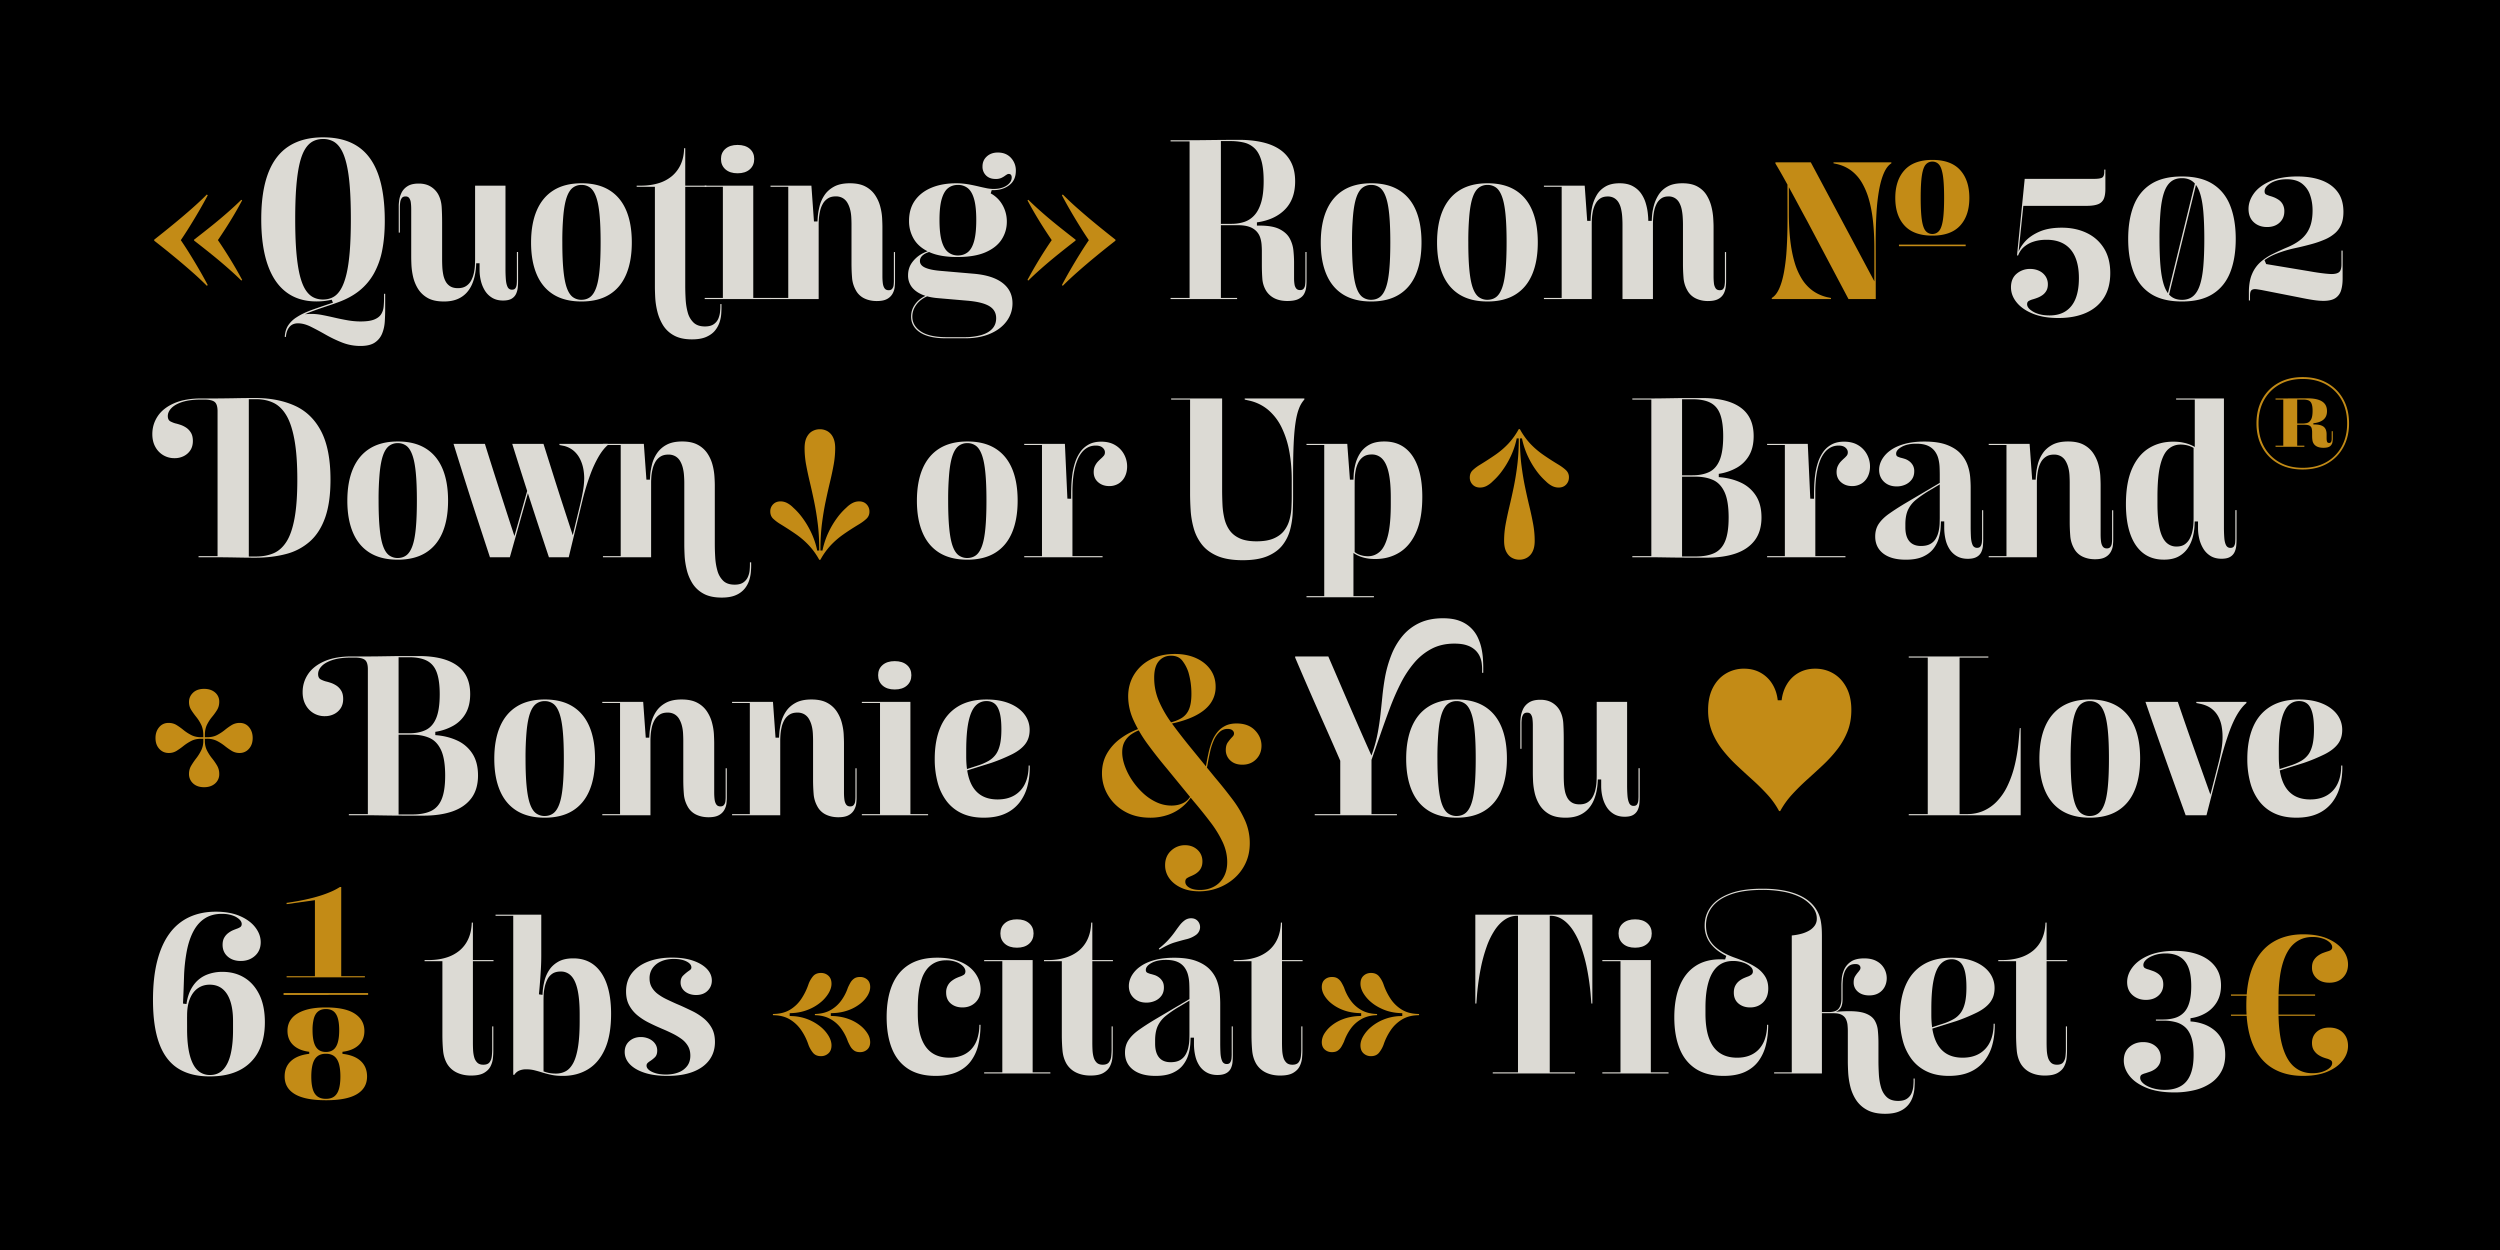 <?xml version="1.0" encoding="UTF-8"?>
<svg xmlns="http://www.w3.org/2000/svg" xmlns:xlink="http://www.w3.org/1999/xlink" width="2160px" height="1080px" x="0px" y="0px" viewBox="0 0 2160 1080">
  <defs>
    <path id="b" d="M8.14-50.42v-.9c5.58-4.37 11.22-8.9 16.92-13.59 5.71-4.68 11.05-9.23 16.03-13.64s9.15-8.34 12.52-11.78l.8.64c-2.3 4.35-4.77 8.8-7.41 13.36a546.84 546.84 0 0 1-8.06 13.42c-2.73 4.4-5.44 8.56-8.11 12.49Zm45.47 38.95a252.44 252.44 0 0 0-12.52-11.75 561.77 561.77 0 0 0-16.03-13.65c-5.7-4.7-11.34-9.2-16.92-13.55v-.9h22.69c2.67 3.9 5.38 8.03 8.1 12.43 2.73 4.4 5.42 8.87 8.07 13.44 2.64 4.55 5.11 9.01 7.4 13.39ZM42.59-50.53v-.78c5-3.85 10.07-7.84 15.2-11.96A404.1 404.1 0 0 0 72.1-75.3c4.43-3.9 8.2-7.4 11.3-10.47l.73.49a313.5 313.5 0 0 1-6.66 11.89c-2.35 4-4.77 7.94-7.26 11.81a443.6 443.6 0 0 1-7.3 11.05Zm40.82 34.55c-3.1-3.1-6.87-6.6-11.3-10.5-4.43-3.91-9.2-7.93-14.33-12.07A889.24 889.24 0 0 0 42.6-50.53v-.78h20.33c2.38 3.47 4.82 7.15 7.3 11.06 2.49 3.9 4.9 7.85 7.26 11.86 2.36 4 4.57 7.96 6.66 11.87Zm0 0"></path>
    <path id="j" d="M85.13-50.42v-.9A936.24 936.24 0 0 1 68.19-64.9a579.4 579.4 0 0 1-16.02-13.64 246.3 246.3 0 0 1-12.51-11.78l-.8.64a373.4 373.4 0 0 0 7.4 13.36c2.65 4.56 5.34 9.03 8.07 13.42a338.5 338.5 0 0 0 8.1 12.49ZM39.66-11.47c3.36-3.42 7.53-7.34 12.51-11.75A565.83 565.83 0 0 1 68.2-36.87c5.7-4.7 11.35-9.2 16.94-13.55v-.9h-22.7a307.65 307.65 0 0 0-8.1 12.43c-2.73 4.4-5.42 8.87-8.06 13.44a343.03 343.03 0 0 0-7.41 13.39Zm11.01-39.06v-.78c-5-3.85-10.06-7.84-15.19-11.96-5.12-4.1-9.9-8.12-14.32-12.03-4.43-3.9-8.2-7.4-11.3-10.47l-.73.49c2.08 3.93 4.3 7.89 6.65 11.89 2.35 4 4.77 7.94 7.25 11.81 2.49 3.88 4.93 7.56 7.31 11.05ZM9.86-15.98c3.1-3.1 6.87-6.6 11.3-10.5 4.42-3.91 9.2-7.93 14.32-12.07a889.24 889.24 0 0 1 15.2-11.98v-.78H30.33a374.3 374.3 0 0 0-21.21 34.8Zm0 0"></path>
    <path id="k" d="M100.9 1.67c-4.3 0-8-.77-11.1-2.3a17.9 17.9 0 0 1-7.36-6.71 23.41 23.41 0 0 1-3.17-10.35c-.28-3.79-.41-7.76-.41-11.9v-11.93c0-1.75-.09-3.66-.25-5.7a26.06 26.06 0 0 0-1.2-5.97 14.51 14.51 0 0 0-3.2-5.34 15.09 15.09 0 0 0-6.13-3.86c-2.62-.95-6-1.42-10.16-1.42H39.5v-1.17h13.19c3.85 0 7.45-.54 10.8-1.61a20.6 20.6 0 0 0 8.82-5.7c2.53-2.71 4.52-6.47 5.96-11.27 1.43-4.8 2.15-10.93 2.15-18.38 0-7.47-.7-13.51-2.1-18.1-1.41-4.6-3.41-8.08-6-10.44a19.87 19.87 0 0 0-9.1-4.77 50.46 50.46 0 0 0-11.52-1.23h-9.3l1.07-.65V0H16.42v-137.22a1047.5 1047.5 0 0 0 12.99-.1 2702.43 2702.43 0 0 1 29.54-.24c7.55 0 14.34.7 20.36 2.08 6.03 1.38 11.15 3.54 15.35 6.46a29.1 29.1 0 0 1 9.62 11.16c2.23 4.51 3.34 9.9 3.34 16.17 0 10.26-2.94 18.37-8.82 24.33-5.88 5.96-13.95 9.66-24.2 11.1v2.8h2.45c7.44 0 13.18 1.03 17.22 3.12 4.03 2.07 6.92 4.73 8.67 7.97a27.42 27.42 0 0 1 3.19 10.4c.37 3.71.56 7.2.56 10.45v13.49c0 1.96.13 3.71.39 5.26a7.53 7.53 0 0 0 1.51 3.68c.76.9 1.86 1.34 3.3 1.34 1.4 0 2.43-.4 3.08-1.22a6.25 6.25 0 0 0 1.25-3.12c.17-1.28.26-2.56.26-3.83v-24.75h.99v25.48c0 1.53-.12 3.26-.34 5.19a15.77 15.77 0 0 1-1.77 5.56c-.95 1.78-2.57 3.25-4.86 4.4-2.28 1.14-5.48 1.71-9.6 1.71ZM0 0v-.98h16.42V0Zm43.47 0v-.98h14.01V0ZM0-136.23v-.99h17.84v.99Zm0 0"></path>
    <path id="l" d="M50.58 2.1c-9.6 0-17.64-1.98-24.1-5.96-6.44-3.99-11.3-9.79-14.54-17.4-3.25-7.62-4.88-16.79-4.88-27.5 0-10.91 1.64-20.18 4.92-27.8 3.29-7.64 8.15-13.46 14.6-17.46 6.46-4 14.5-6.01 24.14-6.01 9.57 0 17.57 2 23.98 5.97 6.43 3.97 11.27 9.76 14.52 17.37 3.25 7.6 4.87 16.87 4.87 27.78 0 10.78-1.62 20-4.86 27.63C86-13.66 81.16-7.85 74.7-3.86 68.25.12 60.21 2.11 50.58 2.11Zm0-1.46c2.9 0 5.4-.78 7.48-2.34 2.1-1.57 3.82-4.2 5.17-7.9 1.37-3.69 2.36-8.76 2.97-15.2.63-6.43.94-14.49.94-24.15 0-9.71-.31-17.76-.94-24.14-.61-6.39-1.6-11.46-2.97-15.22-1.35-3.76-3.07-6.42-5.17-7.97a12.19 12.19 0 0 0-7.48-2.33 12 12 0 0 0-7.44 2.4c-2.1 1.58-3.83 4.24-5.17 7.98-1.34 3.74-2.32 8.8-2.95 15.17a250.1 250.1 0 0 0-.96 24.1c0 9.7.32 17.76.96 24.16.63 6.4 1.61 11.48 2.95 15.2 1.34 3.72 3.07 6.36 5.17 7.91A12.2 12.2 0 0 0 50.58.64Zm0 0"></path>
    <path id="m" d="M141.73 1.72c-3.88 0-7.41-.77-10.59-2.3a16.4 16.4 0 0 1-7.39-7.22 25.47 25.47 0 0 1-3.14-10.62c-.32-3.96-.48-8.06-.48-12.31v-33.52c0-2.22-.08-4.48-.24-6.78-.15-2.3-.45-4.5-.9-6.6a20.26 20.26 0 0 0-2.05-5.6 10.76 10.76 0 0 0-3.7-3.96 10.42 10.42 0 0 0-5.66-1.47c-2.46 0-4.51.57-6.16 1.7a12.3 12.3 0 0 0-3.95 4.48 23.32 23.32 0 0 0-2.16 6.01 48.36 48.36 0 0 0-.9 6.31c-.15 2.08-.22 3.9-.22 5.47v5.53H93.1v-6.17c0-1.4.09-3.46.27-6.17.18-2.7.69-5.69 1.53-8.94a33.7 33.7 0 0 1 4.01-9.37 21.35 21.35 0 0 1 7.77-7.35c3.33-1.91 7.66-2.87 12.98-2.87 5.33 0 9.69.96 13.06 2.87 3.39 1.91 6.02 4.41 7.9 7.5a34.45 34.45 0 0 1 4.09 9.8 55 55 0 0 1 1.56 9.88c.2 3.13.3 5.71.3 7.75v42.57c0 2.13.1 4.1.31 5.94a9.8 9.8 0 0 0 1.47 4.4c.77 1.12 1.96 1.68 3.56 1.68 1.5 0 2.54-.45 3.13-1.34.6-.91.96-1.97 1.1-3.2.16-1.22.24-2.36.24-3.4v-25h1.02v25.78c0 1.21-.12 2.73-.35 4.57a17.03 17.03 0 0 1-1.7 5.51 11.04 11.04 0 0 1-4.6 4.61c-2.13 1.22-5.14 1.83-9.03 1.83ZM0 0v-.98h15.34V0Zm15.34 0v-97.97h19.9l2.15 30.44h3.92V0ZM0-96.98v-.99h15.34v.99ZM67.88 0v-64.45c0-2.22-.1-4.47-.25-6.75a43.15 43.15 0 0 0-.96-6.6 18.83 18.83 0 0 0-2.12-5.56c-.95-1.6-2.2-2.88-3.74-3.83a10.84 10.84 0 0 0-5.78-1.42c-2.51 0-4.6.56-6.3 1.67a12.32 12.32 0 0 0-4.04 4.44 22.54 22.54 0 0 0-2.24 5.98 43.64 43.64 0 0 0-.92 6.32 78.07 78.07 0 0 0-.22 5.51v5.53h-1.03v-6.17c0-1.3.07-3.31.22-6.05.14-2.72.6-5.71 1.34-8.96.76-3.25 2-6.38 3.74-9.38 1.72-3 4.2-5.48 7.42-7.4 3.22-1.94 7.34-2.91 12.38-2.91 4.47 0 8.21.8 11.21 2.4 3.01 1.61 5.43 3.7 7.24 6.25a28.7 28.7 0 0 1 4.06 8.29c.9 2.96 1.5 5.8 1.81 8.56.32 2.74.47 5.07.47 7h4.02V0Zm0 0"></path>
    <path id="w" d="M15.34 0v-97.97h19.8l2.16 47.35 4.36.09V0Zm25.2-43.77v-10.87c0-1.86.05-4.25.16-7.17.12-2.93.4-6.08.83-9.47.45-3.38 1.2-6.77 2.25-10.14a34.57 34.57 0 0 1 4.44-9.24c1.9-2.78 4.34-5 7.34-6.68 3.01-1.7 6.66-2.53 10.94-2.53 4.83 0 8.91 1.03 12.25 3.09a20.46 20.46 0 0 1 7.58 8 21.75 21.75 0 0 1 2.58 10.22c0 3.33-.64 6.29-1.93 8.86a14.57 14.57 0 0 1-5.42 6.03 15.15 15.15 0 0 1-8.15 2.17c-3.78 0-6.96-1.1-9.53-3.33-2.57-2.22-3.85-5.15-3.85-8.78 0-2.06.38-3.85 1.13-5.36a15 15 0 0 1 2.64-3.84 51.2 51.2 0 0 1 2.86-2.75c.75-.66 1.44-1.38 2.09-2.16.66-.79.98-1.77.98-2.95 0-1.53-.68-2.88-2.06-4.06-1.37-1.18-3.32-1.77-5.87-1.77-2.59 0-4.9.56-6.97 1.67a16.86 16.86 0 0 0-5.33 4.6 26.82 26.82 0 0 0-3.75 6.78c-1 2.57-1.8 5.32-2.4 8.25a75.58 75.58 0 0 0-1.3 9.03c-.26 3.08-.4 6.1-.4 9.08v13.32ZM0-96.98v-.99h15.34v.99ZM0 0v-.98h15.34V0Zm41.66 0v-.98h26.03V0Zm0 0"></path>
    <path id="x" d="M58.56 2.55c-9.08 0-16.47-1.26-22.17-3.75-5.7-2.5-10.15-5.85-13.36-10.05-3.2-4.2-5.5-8.83-6.9-13.9a75.8 75.8 0 0 1-2.61-15.43c-.33-5.2-.49-10.03-.49-14.5v-82.14h27.69v78.61c0 4.44.1 8.84.31 13.19a65.2 65.2 0 0 0 1.72 12.22c.94 3.8 2.46 7.16 4.56 10.08 2.12 2.9 5.03 5.19 8.74 6.85 3.7 1.67 8.5 2.5 14.37 2.5 6.01 0 10.93-.81 14.75-2.45 3.82-1.63 6.81-3.82 8.97-6.56A26.45 26.45 0 0 0 98.81-32c.97-3.4 1.55-6.9 1.75-10.48.2-3.6.3-7.01.3-10.25v-14.2c0-8.67-.7-16.84-2.11-24.5a79.09 79.09 0 0 0-6.58-20.6 46.65 46.65 0 0 0-11.48-15.14 38.3 38.3 0 0 0-16.88-8.24l-3.58-.82v-.99h51.55v.92a24.47 24.47 0 0 0-4.62 7.74c-1.27 3.18-2.27 7.27-3.02 12.3-.75 5-1.3 11.17-1.62 18.5-.33 7.3-.49 16.15-.49 26.51v20.33c0 3.96-.12 8.33-.37 13.12a68.7 68.7 0 0 1-2.27 14.3 36.37 36.37 0 0 1-6.5 13.03C89.84-6.53 85.54-3.37 80-1c-5.53 2.36-12.68 3.55-21.44 3.55ZM-3.33-136.23v-.99h17.78v.99Zm0 0"></path>
    <path id="y" d="M58.13 1.52c-3.2 0-6.08-.3-8.63-.9a29.16 29.16 0 0 1-6.72-2.34 25.52 25.52 0 0 1-4.89-3.14l.92-1.36a10.95 10.95 0 0 0 3.13 2.75c1.34.81 2.89 1.45 4.64 1.9a21 21 0 0 0 5.37.7c3.89 0 7.3-1.33 10.27-3.97 2.96-2.66 5.27-7.26 6.94-13.8 1.66-6.55 2.5-15.65 2.5-27.28v-5.83c0-8.62-.6-15.66-1.8-21.1-1.19-5.44-3-9.46-5.44-12.06a12.18 12.18 0 0 0-9.28-3.89c-2.95 0-5.34.66-7.19 1.97a13.79 13.79 0 0 0-4.34 5.02 24.56 24.56 0 0 0-2.23 6.47 45.2 45.2 0 0 0-.8 6.39c-.1 1.99-.14 3.56-.14 4.7v3.63H39.4v-5.3c0-1.24.07-3.19.23-5.85.16-2.66.66-5.6 1.47-8.82a32.23 32.23 0 0 1 4.05-9.28 21.7 21.7 0 0 1 7.89-7.32c3.38-1.9 7.74-2.84 13.06-2.84 7.06 0 13.02 1.87 17.89 5.62 4.86 3.75 8.56 9.18 11.1 16.32 2.53 7.13 3.8 15.77 3.8 25.9 0 12.28-1.75 22.4-5.23 30.33C90.2-13.92 85.4-8.04 79.28-4.22c-6.1 3.83-13.15 5.74-21.15 5.74Zm-59.3 33.03v-.97h15.33v.97Zm40.58 0v-.97h17.68v.97Zm-25.25 0V-97.97h19.9l2.3 30.92h4.08v62.78H39.4v38.82ZM-1.17-96.98v-.99h15.33v.99Zm0 0"></path>
    <path id="E" d="M50.14-75.81c-8.07 0-15.1-1.69-21.08-5.06a35.59 35.59 0 0 1-13.92-14.08c-3.3-6-4.95-12.92-4.95-20.75 0-7.9 1.65-14.85 4.95-20.85 3.3-6 7.94-10.68 13.92-14.04 5.98-3.38 13-5.07 21.08-5.07 8.06 0 15.09 1.7 21.08 5.07 6 3.36 10.66 8.04 13.97 14.04 3.32 6 4.98 12.94 4.98 20.85 0 7.83-1.66 14.75-4.98 20.75-3.31 6-7.97 10.7-13.97 14.08-6 3.37-13.02 5.06-21.08 5.06Zm0-1.47c7.74 0 14.49-1.61 20.25-4.84a33.86 33.86 0 0 0 13.4-13.5c3.15-5.77 4.73-12.47 4.73-20.08 0-7.65-1.58-14.34-4.74-20.07A33.73 33.73 0 0 0 70.4-149.2c-5.76-3.22-12.51-4.83-20.25-4.83-7.72 0-14.43 1.6-20.12 4.83a34.11 34.11 0 0 0-13.32 13.43c-3.16 5.73-4.75 12.42-4.75 20.07 0 7.61 1.59 14.3 4.75 20.08a34.25 34.25 0 0 0 13.32 13.5c5.7 3.23 12.4 4.84 20.12 4.84Zm17.83-17.3c-3.63 0-6.26-.98-7.9-2.95a7.28 7.28 0 0 1-1.5-3.34 25.24 25.24 0 0 1-.3-4.16v-2.9c0-1.3-.13-2.42-.38-3.38a3.76 3.76 0 0 0-1.7-2.31c-.9-.58-2.38-.86-4.44-.86h-11.9v-1.04h9.95c1.24 0 2.54-.14 3.9-.45 1.38-.31 2.54-1.24 3.5-2.8.97-1.55 1.46-4.14 1.46-7.76 0-2.78-.32-4.88-.94-6.28a4.78 4.78 0 0 0-2.74-2.77 13.35 13.35 0 0 0-4.5-.65h-6.03l.92-.6v41.4H33.34v-41.79h2.64a799.95 799.95 0 0 0 10.64-.06l5-.03h2.64c5.58 0 9.79.9 12.6 2.7 2.84 1.8 4.26 4.58 4.26 8.36 0 3.18-1.02 5.63-3.06 7.34-2.05 1.71-4.95 2.75-8.7 3.1v1.08h.88c3.7 0 6.37.67 8.04 2.01 1.66 1.34 2.5 3.52 2.5 6.52v3.39c0 1.24.13 2.23.4 2.97.28.73.92 1.09 1.9 1.09 1.4 0 2.1-1.24 2.1-3.72v-6.42h.94v6.52c0 .68-.1 1.66-.28 2.92a5.57 5.57 0 0 1-1.94 3.37c-1.1 1-3.08 1.5-5.92 1.5Zm-41.31-.84v-.99h6.67v.99Zm18.72 0v-.99h6.18v.99Zm-18.72-40.81v-.99h6.67v.99Zm0 0"></path>
    <path id="c" d="M93.8 40.53c-5.56 0-10.84-1-15.86-2.97a110.1 110.1 0 0 1-14.28-6.84 249.85 249.85 0 0 0-12.72-6.81c-3.97-1.96-7.67-2.94-11.1-2.94-3.2 0-5.67 1.07-7.42 3.2-1.75 2.15-2.76 5-3.01 8.56h-.99c.17-3.88 1.15-7.2 2.94-9.96a23.82 23.82 0 0 1 7.45-7.13c3.5-2.32 8.14-4.52 13.92-6.58 5.79-2.05 12.09-4.2 18.93-6.42l-1.38 1.08-1.62-3.97 2.06.34a46.2 46.2 0 0 1-6.02 1.3c-2.65.45-5.6.67-8.83.67-10.4 0-19.14-2.69-26.24-8.08-7.11-5.39-12.47-13.37-16.1-23.95C9.91-40.54 8.1-53.55 8.1-69c0-16 1.99-29.24 5.96-39.69 3.97-10.45 9.92-18.24 17.86-23.36 7.93-5.11 17.81-7.67 29.64-7.67 12.03 0 21.97 2.6 29.84 7.81 7.88 5.21 13.75 13.16 17.63 23.83 3.87 10.67 5.8 24.19 5.8 40.55 0 9.28-.73 17.69-2.2 25.22a67.45 67.45 0 0 1-7.09 20.06A51.11 51.11 0 0 1 92.8-7.15C87.55-2.95 81.13.48 73.52 3.14c-1.61.6-3.69 1.33-6.24 2.18L59.1 8.08c-2.9.99-5.75 2.02-8.53 3.1a72.08 72.08 0 0 0-7.39 3.32l.6-.92c1.2-.3 2.51-.5 3.92-.6 1.4-.09 2.7-.14 3.87-.14 2.83 0 5.94.32 9.33.97 3.38.66 6.94 1.42 10.66 2.28 3.72.87 7.49 1.63 11.3 2.29 3.8.65 7.5.98 11.06.98 5.12 0 9.06-.56 11.82-1.69 2.76-1.12 4.75-2.65 5.96-4.6 1.2-1.92 1.92-4.1 2.15-6.5.23-2.43.35-4.93.35-7.5v-3.59h.98V8.72c0 3.4-.12 6.94-.34 10.66-.23 3.7-.99 7.16-2.27 10.35a16.78 16.78 0 0 1-6.26 7.8c-2.9 2-7.08 3-12.5 3ZM61.4.4c3.28 0 6.2-.68 8.76-2.05 2.56-1.37 4.8-3.66 6.7-6.86 1.91-3.2 3.52-7.48 4.81-12.82 1.3-5.35 2.26-11.96 2.9-19.85.63-7.9.95-17.25.95-28.06 0-10.69-.3-19.91-.91-27.69-.6-7.77-1.54-14.31-2.8-19.64-1.25-5.33-2.83-9.6-4.75-12.78-1.9-3.19-4.15-5.47-6.72-6.86a18.34 18.34 0 0 0-8.84-2.08c-3.3 0-6.24.7-8.84 2.08-2.6 1.39-4.86 3.67-6.78 6.84-1.93 3.17-3.51 7.42-4.74 12.74-1.23 5.32-2.16 11.9-2.78 19.73-.62 7.83-.92 17.08-.92 27.75 0 10.83.31 20.18.95 28.05.65 7.87 1.6 14.45 2.84 19.77 1.26 5.3 2.85 9.56 4.75 12.75 1.92 3.18 4.16 5.47 6.72 6.87C55.27-.32 58.18.4 61.4.4Zm0 0"></path>
    <path id="d" d="M42.94 2.1c-5.92 0-10.67-1.06-14.27-3.2a23.2 23.2 0 0 1-8.31-8.17 34.75 34.75 0 0 1-4.06-10.28 59.08 59.08 0 0 1-1.36-9.92c-.13-3.06-.19-5.37-.19-6.94v-40.92c0-2.26-.1-4.22-.33-5.89a8.56 8.56 0 0 0-1.37-3.97c-.7-.97-1.75-1.47-3.14-1.47-1.55 0-2.66.5-3.35 1.47a8.1 8.1 0 0 0-1.33 3.61 31.9 31.9 0 0 0-.28 4.19v22h-.98v-23.23c0-1.08.13-2.65.4-4.72.29-2.07.94-4.21 1.97-6.43a13.8 13.8 0 0 1 5.1-5.65c2.37-1.57 5.65-2.36 9.83-2.36 3.98 0 7.39.85 10.21 2.55a18.26 18.26 0 0 1 6.7 6.96c1.69 3.2 2.66 6.84 2.9 10.93.25 4.08.37 8.41.37 12.98v32.2c0 2.06.06 4.2.17 6.44.12 2.24.39 4.45.82 6.63a20.62 20.62 0 0 0 2.08 5.9 11.2 11.2 0 0 0 4.01 4.22c1.72 1.04 3.9 1.56 6.55 1.56 2.91 0 5.31-.63 7.19-1.89a13.04 13.04 0 0 0 4.37-4.9c1.05-2.01 1.81-4.17 2.28-6.47.48-2.3.77-4.5.86-6.58.1-2.1.16-3.83.16-5.2v-4.32h1.03v5.3c0 1.01-.06 2.58-.16 4.7-.1 2.13-.38 4.53-.86 7.2a40.39 40.39 0 0 1-2.37 8.16 26.9 26.9 0 0 1-4.7 7.66 22.3 22.3 0 0 1-7.94 5.69c-3.28 1.44-7.28 2.17-12 2.17Zm51.15-.82c-3.62 0-6.74-.78-9.34-2.33-2.6-1.55-4.7-3.6-6.3-6.17a28.93 28.93 0 0 1-3.51-8.51 39.7 39.7 0 0 1-1.13-9.36v-11.18l2.94 5.35h-6.81v-67.05H96.2v71.95c0 3.33.1 6.35.32 9.07.21 2.7.71 4.86 1.5 6.47a3.97 3.97 0 0 0 3.82 2.39c1.47 0 2.5-.5 3.07-1.47.57-.98.9-2.11 1-3.4.09-1.28.14-2.44.14-3.46v-24.25h1.03v25.72a54 54 0 0 1-.27 5.01 17.05 17.05 0 0 1-1.42 5.36 9.63 9.63 0 0 1-3.8 4.22c-1.76 1.09-4.26 1.64-7.5 1.64Zm0 0"></path>
    <path id="e" d="M50.58 2.1c-9.6 0-17.64-1.98-24.1-5.96-6.44-3.99-11.3-9.79-14.54-17.4-3.25-7.62-4.88-16.79-4.88-27.5 0-10.91 1.64-20.18 4.92-27.8 3.29-7.64 8.15-13.46 14.6-17.46 6.46-4 14.5-6.01 24.14-6.01 9.57 0 17.57 2 23.98 5.97 6.43 3.97 11.27 9.76 14.52 17.37 3.25 7.6 4.87 16.87 4.87 27.78 0 10.78-1.62 20-4.86 27.63C86-13.66 81.16-7.85 74.7-3.86 68.25.12 60.21 2.11 50.58 2.11Zm0-1.46c2.9 0 5.4-.78 7.48-2.34 2.1-1.57 3.82-4.2 5.17-7.9 1.37-3.69 2.36-8.76 2.97-15.2.63-6.43.94-14.49.94-24.15 0-9.71-.31-17.76-.94-24.14-.61-6.39-1.6-11.46-2.97-15.22-1.35-3.76-3.07-6.42-5.17-7.97a12.19 12.19 0 0 0-7.48-2.33 12 12 0 0 0-7.44 2.4c-2.1 1.58-3.83 4.24-5.17 7.98-1.34 3.74-2.32 8.8-2.95 15.17a250.1 250.1 0 0 0-.96 24.1c0 9.7.32 17.76.96 24.16.63 6.4 1.61 11.48 2.95 15.2 1.34 3.72 3.07 6.36 5.17 7.91A12.2 12.2 0 0 0 50.58.64Zm0 0"></path>
    <path id="f" d="M47.69 34.84c-6.35 0-11.56-1.15-15.64-3.45a25.16 25.16 0 0 1-9.44-8.95 41.94 41.94 0 0 1-4.83-11.77 65.24 65.24 0 0 1-1.81-12.01c-.19-3.85-.28-7.06-.28-9.64v-86H-.05v-.99h3.43c5.62 0 10.72-.69 15.3-2.08a32.57 32.57 0 0 0 11.73-6.18 28.72 28.72 0 0 0 7.62-10.16c1.83-4.02 2.8-8.66 2.9-13.92h.98v118.75c0 3.69.11 7.58.34 11.67.23 4.1.84 7.94 1.83 11.5a18.8 18.8 0 0 0 5 8.7c2.33 2.24 5.62 3.36 9.87 3.36 3.27 0 5.83-.67 7.67-2.01a11.15 11.15 0 0 0 3.93-4.85c.77-1.9 1.24-3.77 1.42-5.64.17-1.87.26-3.32.26-4.36V4.36h.99v3.33c0 1.14-.07 2.8-.2 4.97a30.43 30.43 0 0 1-1.35 7.06 22.26 22.26 0 0 1-3.83 7.23c-1.77 2.3-4.29 4.18-7.54 5.66-3.25 1.49-7.46 2.23-12.61 2.23ZM40.44-96.98v-.99h19.75v.99Zm0 0"></path>
    <path id="g" d="M15.69 0v-97.97h26.26V0ZM0 0v-.98h15.69V0Zm41.95 0v-.98h15.28V0ZM0-96.98v-.99h15.69v.99Zm28.38-11.68c-4.41 0-7.9-1.13-10.47-3.4-2.57-2.27-3.85-5.25-3.85-8.94 0-3.66 1.28-6.6 3.85-8.81 2.57-2.23 6.06-3.35 10.47-3.35 4.47 0 8 1.12 10.56 3.35 2.56 2.22 3.84 5.15 3.84 8.81 0 3.69-1.28 6.67-3.84 8.94-2.56 2.27-6.09 3.4-10.56 3.4Zm0 0"></path>
    <path id="h" d="M91.8 1.72c-4 0-7.58-.77-10.77-2.3a16.37 16.37 0 0 1-7.42-7.22 25.82 25.82 0 0 1-3.14-10.62c-.33-3.96-.49-8.06-.49-12.31V-64.3c0-2.18-.07-4.44-.21-6.76-.15-2.32-.5-4.52-1.07-6.6a21.83 21.83 0 0 0-2.33-5.6 11.2 11.2 0 0 0-3.96-3.97 11.67 11.67 0 0 0-6.05-1.47c-2.74 0-5.02.6-6.84 1.8a13.18 13.18 0 0 0-4.32 4.6 22.66 22.66 0 0 0-2.36 6.13c-.5 2.2-.83 4.32-1 6.36-.15 2.04-.23 3.8-.23 5.26v5.44h-1.08v-6.08c0-1.33.1-3.35.31-6.06.22-2.72.74-5.72 1.55-9a30.2 30.2 0 0 1 4.19-9.42c1.97-3.01 4.74-5.49 8.28-7.44 3.55-1.94 8.1-2.92 13.66-2.92 5.6 0 10.17.97 13.68 2.9a22.64 22.64 0 0 1 8.28 7.5c2.01 3.07 3.47 6.34 4.36 9.82.91 3.48 1.44 6.78 1.6 9.9.16 3.12.25 5.66.25 7.63v42.62c0 2.13.11 4.1.34 5.94.23 1.83.73 3.3 1.5 4.4.77 1.12 1.95 1.68 3.55 1.68 1.4 0 2.44-.45 3.1-1.34a6.3 6.3 0 0 0 1.21-3.2c.13-1.22.2-2.36.2-3.4v-25h.99v25.78c0 1.25-.1 2.76-.3 4.57-.2 1.79-.78 3.6-1.75 5.45a11.65 11.65 0 0 1-4.67 4.64C98.7 1.1 95.68 1.72 91.8 1.72ZM0 0v-.98h15.34V0Zm15.34 0v-97.97h19.99l2.22 30.92h4.06V0ZM0-96.98v-.99h15.34v.99Zm0 0"></path>
    <path id="i" d="M50.33-36.31c-9.9 0-17.92-1.38-24.06-4.14-6.14-2.76-10.63-6.5-13.47-11.2a30.1 30.1 0 0 1-4.27-15.88c0-6.9 1.68-12.74 5.05-17.55 3.36-4.8 8.11-8.49 14.25-11.08 6.14-2.58 13.4-3.87 21.76-3.87 2.13 0 4.24.12 6.35.37 2.11.25 4.28.59 6.51 1.03 2.24.44 4.59.96 7.05 1.55 2.11.5 4.18.94 6.2 1.35 2.03.4 4.03.6 6 .6 4.57 0 8.3-.98 11.2-2.95 2.89-1.97 4.33-4.3 4.33-6.95 0-.98-.21-1.74-.64-2.27-.43-.54-1.06-.8-1.9-.8-.56 0-1.12.17-1.67.54-.56.35-1.1.7-1.61 1.06-.77.6-1.8 1.2-3.08 1.83a11.5 11.5 0 0 1-4.97.92c-3.5 0-6.26-1-8.3-3.03a10.46 10.46 0 0 1-3.06-7.75c0-3.53 1.24-6.42 3.72-8.67 2.48-2.26 5.64-3.4 9.5-3.4 4.74 0 8.52 1.53 11.34 4.57a15.85 15.85 0 0 1 4.25 11.22c0 5.4-1.88 9.53-5.64 12.4-3.76 2.88-8.35 4.32-13.76 4.32-1.87 0-3.76-.16-5.68-.49-1.9-.33-3.96-.83-6.18-1.48l10.58 1.37-1.04 3.4c4.39 2.41 7.8 5.79 10.25 10.12a28.7 28.7 0 0 1 3.68 14.37c0 5.59-1.5 10.7-4.47 15.32-2.97 4.62-7.6 8.3-13.9 11.06-6.28 2.74-14.38 4.1-24.32 4.1ZM40.38 33.9c-9.9 0-17.4-1.72-22.47-5.14-5.08-3.43-7.61-7.96-7.61-13.58 0-3.17.73-6.07 2.2-8.7a21.06 21.06 0 0 1 5.97-6.72 24.2 24.2 0 0 1 8.3-3.99l.78.74A24.14 24.14 0 0 0 19.06.64a20.65 20.65 0 0 0-5.65 6.53 16.56 16.56 0 0 0-2.03 8.02c0 5.22 2.46 9.49 7.39 12.8 4.93 3.3 12.36 4.95 22.3 4.95h15.15a53.4 53.4 0 0 0 14.5-1.77c4.14-1.18 7.36-2.98 9.64-5.42 2.29-2.43 3.44-5.5 3.44-9.19 0-4.54-1.94-8-5.82-10.37-3.86-2.37-10-3.94-18.43-4.72L33.52-.78C27.7-1.27 22.89-2.4 19.08-4.16c-3.8-1.77-6.65-4.02-8.55-6.76a16.34 16.34 0 0 1-2.84-9.52c0-4.02 1.02-7.54 3.06-10.58a26.2 26.2 0 0 1 17.38-11.03l.3.83c-3.11.52-5.64 1.52-7.59 3-1.93 1.47-2.9 3.27-2.9 5.4 0 1.52.6 2.85 1.81 3.98 1.2 1.12 3.16 2.07 5.88 2.84 2.71.77 6.28 1.34 10.68 1.69l28.33 2.45c10.84.95 19.1 3.62 24.77 8.02 5.67 4.4 8.51 10.25 8.51 17.56 0 5.65-1.67 10.77-5 15.34s-8.06 8.19-14.19 10.85c-6.12 2.66-13.4 4-21.84 4Zm10.34-71.55c3.33 0 6.19-.95 8.58-2.84 2.38-1.9 4.2-5.07 5.43-9.54 1.25-4.45 1.88-10.55 1.88-18.3 0-7.67-.63-13.7-1.9-18.1-1.25-4.4-3.08-7.53-5.46-9.4a13.45 13.45 0 0 0-8.53-2.79c-3.26 0-6.07.92-8.42 2.75-2.36 1.84-4.2 4.95-5.5 9.36-1.3 4.4-1.96 10.47-1.96 18.19 0 7.77.65 13.87 1.94 18.3 1.29 4.42 3.13 7.6 5.53 9.51 2.4 1.9 5.21 2.86 8.4 2.86Zm0 0"></path>
    <path id="n" d="M70.33 0 34.75-67.19a1734.8 1734.8 0 0 1-8.92-16.5c-3.14-5.86-6.3-11.67-9.47-17.44a486.38 486.38 0 0 0-9.16-16v-.98h30.58L93.41-13.97 93.36 0ZM4.06 0v-.94c2.5-1.5 4.6-4.14 6.33-7.93 1.73-3.8 3.13-8.57 4.2-14.33a165.23 165.23 0 0 0 2.33-20.13c.48-7.64.72-16.02.72-25.14l-.05-41.95h1.22v36.08c0 8.53.4 16.32 1.2 23.36.8 7.03 2.03 13.35 3.66 18.95a57.76 57.76 0 0 0 6.35 14.6 36 36 0 0 0 9.32 10.16c3.64 2.63 7.8 4.51 12.5 5.65l3.35.68V0Zm88.66 0-.05-43.86c0-8.5-.38-16.27-1.15-23.33-.77-7.06-1.96-13.39-3.58-18.98a60.73 60.73 0 0 0-6.17-14.61 35.35 35.35 0 0 0-9-10.14c-3.5-2.63-7.51-4.51-12.05-5.63l-3.33-.73v-.83h49.99v.83c-2.42 1.51-4.5 4.15-6.22 7.92-1.73 3.77-3.15 8.57-4.25 14.4a167.18 167.18 0 0 0-2.36 20.15c-.47 7.6-.7 15.97-.7 25.12L93.9 0Zm21.22-45.67v-1.38h57.64v1.38Zm28.87-9.13c-10.75 0-18.78-2.9-24.1-8.72-5.3-5.8-7.94-13.75-7.94-23.8 0-10.17 2.66-18.2 8-24.07 5.34-5.88 13.36-8.83 24.04-8.83s18.67 2.92 23.99 8.75c5.3 5.84 7.97 13.87 7.97 24.1 0 10.12-2.65 18.08-7.94 23.89-5.3 5.79-13.3 8.68-24.02 8.68Zm0-1.42c2.28 0 4.18-.85 5.7-2.55 1.53-1.7 2.65-4.8 3.37-9.3.71-4.5 1.07-10.98 1.07-19.41 0-8.4-.36-14.86-1.07-19.38-.72-4.53-1.84-7.64-3.35-9.34a7.3 7.3 0 0 0-5.72-2.55c-2.32 0-4.23.85-5.73 2.55-1.5 1.7-2.6 4.8-3.31 9.34-.7 4.52-1.05 10.98-1.05 19.38 0 8.46.35 14.94 1.05 19.43.7 4.5 1.81 7.59 3.32 9.28a7.35 7.35 0 0 0 5.72 2.55Zm0 0"></path>
    <path id="p" d="M46.06 16.38c-8.72 0-16.12-1.27-22.22-3.79C17.75 10.1 13.1 6.8 9.88 2.77 6.65-1.26 5.06-5.62 5.09-10.3c.04-5.03 1.68-8.9 4.93-11.62a17.46 17.46 0 0 1 11.59-4.1c2.94 0 5.55.56 7.86 1.68a13.3 13.3 0 0 1 5.47 4.67 12.28 12.28 0 0 1 2.01 6.98c0 2.19-.43 4.03-1.28 5.52A11.46 11.46 0 0 1 32.4-3.5a19.05 19.05 0 0 1-4.19 2.3A45.42 45.42 0 0 1 24.1.2c-1.33.35-2.5.82-3.54 1.4-1.03.56-1.54 1.54-1.54 2.92 0 1.5.82 2.98 2.46 4.46a19.48 19.48 0 0 0 6.8 3.7c2.88.98 6.22 1.48 10.05 1.48 5.67 0 10.4-1.27 14.17-3.78 3.78-2.52 6.6-6.15 8.47-10.9 1.86-4.75 2.8-10.6 2.8-17.56 0-7.12-1.05-13.15-3.15-18.08-2.09-4.93-5.21-8.68-9.37-11.23-4.15-2.55-9.32-3.83-15.52-3.83-4.35 0-8.2.6-11.56 1.77a23.31 23.31 0 0 0-8.28 4.8 17.15 17.15 0 0 0-4.62 7h-.97l6.65-66.2H76.9c3.3 0 5.59-.34 6.86-1.03 1.28-.68 1.92-2.43 1.92-5.25v-1.71h.97v16.72c0 3.62-.48 6.5-1.42 8.62a8.67 8.67 0 0 1-5 4.6c-2.39.92-5.7 1.38-9.94 1.38H15.1l.9-2.36-4.52 43.63-.4.05c1.05-3.57 3.1-7.05 6.15-10.47 3.06-3.42 7.2-6.27 12.42-8.55 5.23-2.29 11.66-3.44 19.31-3.44 8.01 0 15.18 1.51 21.5 4.52 6.32 3 11.3 7.42 14.94 13.25 3.65 5.84 5.47 12.98 5.47 21.44 0 8.4-1.81 15.5-5.44 21.26-3.62 5.76-8.79 10.13-15.48 13.1-6.7 2.97-14.66 4.47-23.88 4.47Zm0 0"></path>
    <path id="q" d="M54.69 2.1C43.7 2.1 34.8-.05 27.97-4.4c-6.83-4.35-11.82-10.56-14.99-18.65-3.16-8.1-4.75-17.7-4.75-28.86 0-11.13 1.59-20.73 4.75-28.8 3.17-8.08 8.16-14.3 14.99-18.65 6.83-4.36 15.74-6.55 26.72-6.55 10.94 0 19.83 2.19 26.65 6.55C88.18-95 93.2-88.79 96.37-80.72c3.2 8.08 4.79 17.68 4.79 28.81 0 11.15-1.6 20.77-4.78 28.86-3.2 8.09-8.2 14.3-15.04 18.64-6.82 4.35-15.7 6.52-26.65 6.52Zm0-1.41c3.85 0 7.03-1.04 9.53-3.11 2.5-2.07 4.47-5.25 5.9-9.53 1.44-4.28 2.45-9.73 3.02-16.35.57-6.61.86-14.48.86-23.6 0-9.15-.29-17.05-.86-23.7-.57-6.64-1.58-12.08-3.02-16.3-1.43-4.24-3.4-7.39-5.9-9.44-2.5-2.07-5.68-3.1-9.53-3.1-3.89 0-7.1 1.03-9.61 3.1-2.51 2.05-4.48 5.2-5.9 9.43-1.43 4.23-2.43 9.67-3.02 16.32a274.8 274.8 0 0 0-.88 23.68c0 9.13.29 17.01.88 23.64.59 6.63 1.6 12.08 3.01 16.35 1.43 4.26 3.4 7.43 5.9 9.5C47.6-.35 50.8.68 54.7.68Zm11.76-102.92 1.13.5L42.98-1.56l-1.12-.5Zm0 0"></path>
    <path id="r" d="M6.03 1.22v-6.9c0-6.41.9-11.71 2.72-15.91a28.7 28.7 0 0 1 7.27-10.32 46.58 46.58 0 0 1 10.14-6.78c3.72-1.84 7.54-3.61 11.43-5.33 5.32-2.08 9.71-4.53 13.18-7.34a26.03 26.03 0 0 0 7.75-10.3c1.7-4.05 2.54-9.03 2.54-14.93 0-4.8-.73-9.26-2.19-13.36a20.7 20.7 0 0 0-7.03-9.85c-3.23-2.47-7.59-3.7-13.07-3.7-3.73 0-7.03.5-9.88 1.52a18.84 18.84 0 0 0-6.78 3.89c-1.67 1.58-2.5 3.24-2.5 4.98 0 1.44.5 2.39 1.48 2.84 1 .45 2.04.86 3.11 1.22.85.2 1.94.56 3.27 1.07 1.32.5 2.7 1.22 4.16 2.17 1.45.95 2.66 2.24 3.6 3.87a12.3 12.3 0 0 1 1.43 6.22c0 3.92-1.37 7.15-4.1 9.69-2.73 2.53-6.33 3.8-10.8 3.8-4.7 0-8.55-1.4-11.54-4.18-3-2.78-4.49-6.61-4.49-11.51 0-4.57 1.54-9 4.61-13.28 3.07-4.28 7.75-7.8 14.02-10.57 6.27-2.75 14.1-4.14 23.52-4.14 8.07 0 15.08 1.12 21.04 3.36 5.97 2.25 10.6 5.62 13.88 10.13 3.28 4.5 4.92 10.2 4.92 17.1 0 4.18-.6 7.75-1.81 10.71a20.6 20.6 0 0 1-5.35 7.6 32.62 32.62 0 0 1-8.6 5.42 84.74 84.74 0 0 1-11.58 4.06 259.12 259.12 0 0 1-14.32 3.51 102.3 102.3 0 0 0-17.6 5.41c-4.92 2.09-8.96 4.65-12.12 7.69a28.4 28.4 0 0 0-7.03 10.84C7.78-15.9 7.01-11 7.01-5.39v6.6Zm64.25.34c-2.5 0-5.41-.26-8.76-.76C58.17.3 54.07-.46 49.2-1.47L16.81-7.84l-3.26-.52c-.93-.14-1.7-.22-2.28-.22-1.47 0-2.55.4-3.24 1.2-.68.81-1.01 2.24-1.01 4.29l-.55-1.13c0-4.47.36-8.28 1.1-11.44a31.58 31.58 0 0 1 2.91-8.03 27 27 0 0 1 4.11-5.72 38.22 38.22 0 0 1 4.91-4.3l1.47 3.48 36.51 6.07c3.66.65 6.79 1.16 9.38 1.52 2.6.35 4.8.62 6.6.78 1.8.17 3.24.25 4.32.25 3-.06 5.12-.66 6.36-1.81 1.25-1.15 1.88-3.37 1.88-6.67v-11.77h1.01v24.27c0 3.79-.44 7.13-1.33 10.03a12.06 12.06 0 0 1-4.89 6.73c-2.38 1.6-5.9 2.4-10.53 2.4Zm0 0"></path>
    <path id="s" d="M48.6.4A817.48 817.48 0 0 1 31.06.18 1253.78 1253.78 0 0 0 16.42 0H0v-.98h16.42v-136.24a1263.71 1263.71 0 0 0 14.75-.19 878.17 878.17 0 0 1 17.35-.2c13.27 0 24.8 2.23 34.62 6.67 9.82 4.44 17.42 11.81 22.8 22.13C111.3-98.51 114-84.57 114-67c0 13.1-1.54 24-4.6 32.7-3.08 8.7-7.49 15.58-13.23 20.67A49.67 49.67 0 0 1 75.57-2.8c-8 2.13-17 3.2-26.96 3.2Zm-5.18-.54-.89-.5h7.11c5.69 0 10.74-.95 15.17-2.84 4.43-1.9 8.16-5.25 11.19-10.05 3.04-4.8 5.35-11.54 6.94-20.2 1.6-8.68 2.39-19.77 2.39-33.27 0-13.78-.81-25.19-2.44-34.22-1.62-9.04-3.94-16.13-6.98-21.28-3.03-5.14-6.75-8.77-11.14-10.9-4.4-2.12-9.44-3.18-15.13-3.18h-7.16l.94-.6Zm-64.2-85.47a18.7 18.7 0 0 1-9.67-2.55 18.6 18.6 0 0 1-6.9-7.22c-1.73-3.1-2.59-6.77-2.59-11.01 0-5.66 1.55-10.81 4.64-15.47s7.8-8.38 14.11-11.17c6.32-2.79 14.26-4.19 23.83-4.19h13.78v11.13c0-4.09-.85-6.8-2.55-8.13-1.7-1.34-4.65-2.01-8.87-2.01H2.1c-6.46 0-11.8.68-16 2.03-4.22 1.35-7.39 3.12-9.5 5.3-2.1 2.16-3.16 4.47-3.16 6.92 0 2.32.8 3.88 2.4 4.68 1.6.8 3.11 1.39 4.55 1.74.89.2 2.14.56 3.77 1.08 1.61.52 3.26 1.3 4.95 2.37a13.42 13.42 0 0 1 4.25 4.42c1.16 1.88 1.73 4.28 1.73 7.22 0 3.08-.7 5.7-2.09 7.9-1.4 2.18-3.3 3.89-5.69 5.12a17.38 17.38 0 0 1-8.1 1.84Zm0 0"></path>
    <path id="t" d="M32.1 0 21.35-32.78c-3.63-11.08-7.17-22.1-10.64-33.06A8337.35 8337.35 0 0 1 .64-97.97h27.1c4.01 12.88 8.17 25.99 12.45 39.33a8030 8030 0 0 0 13.37 41.3L49.06 0Zm15.98 0 19.7-69.69h1.17L49.3 0Zm34.98 0c-3.65-10.95-7.3-21.95-10.92-33a5339.37 5339.37 0 0 1-20.78-64.97h27l8.22 26.06C89.3-63.27 92.1-54.49 95-45.58l9 27.64L100.03 0Zm15.99 0 10.62-44.02c1.05-4.23 1.95-8.45 2.7-12.65a68.7 68.7 0 0 0 1.18-11.35c0-3.07-.3-6.07-.9-9a32.09 32.09 0 0 0-2.9-8.23 22.3 22.3 0 0 0-5.22-6.66 20.7 20.7 0 0 0-8.08-4.2l-4.3-.87v-.99h41.79v.99c-2.74 2.38-5.35 5.65-7.81 9.8a98.19 98.19 0 0 0-7.16 15.34 206.74 206.74 0 0 0-6.64 21.47L100.17 0Zm0 0"></path>
    <path id="u" d="M102.58 34.84c-6.47 0-11.75-1.15-15.83-3.45a25.78 25.78 0 0 1-9.52-8.95 40.06 40.06 0 0 1-4.87-11.77c-1-4.18-1.6-8.18-1.8-12.01-.19-3.85-.28-7.06-.28-9.64V-64.3c0-2.18-.1-4.44-.28-6.76a36.7 36.7 0 0 0-1.1-6.6 21.83 21.83 0 0 0-2.32-5.6 11.3 11.3 0 0 0-3.99-3.97 11.87 11.87 0 0 0-6.14-1.47c-2.74 0-5.02.6-6.86 1.8a13.06 13.06 0 0 0-4.34 4.6 23.77 23.77 0 0 0-2.37 6.13c-.53 2.2-.87 4.32-1.04 6.36-.15 2.04-.23 3.8-.23 5.26v5.44h-1.08v-6.08c0-1.33.1-3.35.31-6.04.22-2.7.74-5.7 1.55-8.99.81-3.3 2.2-6.45 4.19-9.45a22.9 22.9 0 0 1 8.25-7.44c3.53-1.94 8.06-2.92 13.6-2.92 5.47 0 9.95.94 13.43 2.83a22.78 22.78 0 0 1 8.3 7.37 32.38 32.38 0 0 1 4.45 9.75 51.8 51.8 0 0 1 1.7 9.92c.22 3.16.33 5.78.33 7.88v50.72c0 3.69.12 7.58.36 11.67.25 4.1.88 7.94 1.9 11.5a19.19 19.19 0 0 0 5 8.7c2.31 2.24 5.62 3.36 9.9 3.36 3.27 0 5.8-.67 7.62-2.01a11.49 11.49 0 0 0 3.9-4.85c.8-1.9 1.28-3.77 1.43-5.64.16-1.87.23-3.32.23-4.36V4.36h1.08v3.33c0 1.14-.08 2.8-.25 4.97a33.23 33.23 0 0 1-1.4 7.06 21.99 21.99 0 0 1-3.82 7.23 19.7 19.7 0 0 1-7.5 5.66c-3.22 1.49-7.39 2.23-12.51 2.23ZM0 0v-.98h15.34V0Zm15.34 0v-97.97h19.99l2.22 30.92h4.06V0ZM0-96.98v-.99h15.34v.99Zm0 0"></path>
    <path id="v" d="M42.98-48.27c-2.71 0-4.88.86-6.5 2.55a8.57 8.57 0 0 0-2.42 6.13c0 2.58.83 4.68 2.5 6.28a36.99 36.99 0 0 0 6.27 4.7c4.84 2.97 9.3 5.87 13.39 8.7 4.08 2.83 7.78 6 11.1 9.54A61.42 61.42 0 0 1 76.37 2.2h.97a61.83 61.83 0 0 1 9.05-12.62 71.07 71.07 0 0 1 10.95-9.42c4.02-2.82 8.55-5.74 13.58-8.77 2.5-1.54 4.6-3.1 6.28-4.69a8.1 8.1 0 0 0 2.53-6.2 8.7 8.7 0 0 0-2.42-6.19c-1.62-1.72-3.78-2.58-6.49-2.58-2 0-3.9.47-5.72 1.41-1.8.93-3.6 2.27-5.36 4.03A56.52 56.52 0 0 0 91.78-34a74.18 74.18 0 0 0-7.33 12.3c-2.2 4.6-3.9 9.57-5.1 14.89l-.7 4.31 2.26-3.28h-8.18l2.3 3.28-.64-4.31a68.63 68.63 0 0 0-5.25-15.11 74.48 74.48 0 0 0-7.47-12.38 55.4 55.4 0 0 0-7.72-8.53 21 21 0 0 0-5.3-4.01 12.27 12.27 0 0 0-5.67-1.43ZM76.9-110.6c-2.35 0-4.53.56-6.51 1.67-2 1.1-3.6 2.85-4.83 5.24-1.23 2.38-1.85 5.54-1.85 9.47 0 4.7.43 9.43 1.3 14.18a298 298 0 0 0 3.19 15c1.26 5.25 2.5 10.8 3.72 16.7a240.93 240.93 0 0 1 3.14 19.18c.87 6.9 1.3 14.43 1.3 22.56v3.24h1.04v-3.24a179 179 0 0 1 1.31-22.51c.89-6.89 1.95-13.28 3.2-19.18a578.4 578.4 0 0 1 3.74-16.68 267.47 267.47 0 0 0 3.19-15.05c.86-4.8 1.3-9.54 1.3-14.2 0-3.86-.62-6.98-1.85-9.38a12.21 12.21 0 0 0-4.8-5.3 13.05 13.05 0 0 0-6.59-1.7Zm0 0"></path>
    <path id="z" d="M42.98-60.23c-2.71 0-4.88-.85-6.5-2.55a8.55 8.55 0 0 1-2.42-6.13c0-2.58.83-4.67 2.5-6.26a36.8 36.8 0 0 1 6.27-4.72c4.84-2.97 9.3-5.86 13.39-8.69 4.08-2.83 7.78-6 11.1-9.53a61.64 61.64 0 0 0 9.04-12.6h.97a62.06 62.06 0 0 0 9.05 12.65 71.4 71.4 0 0 0 10.95 9.4c4.02 2.82 8.55 5.74 13.58 8.77 2.5 1.54 4.6 3.1 6.28 4.69a8.12 8.12 0 0 1 2.53 6.2c0 2.42-.81 4.48-2.42 6.2-1.62 1.71-3.78 2.57-6.49 2.57-2 0-3.9-.47-5.72-1.4a21.84 21.84 0 0 1-5.36-4.04 56.7 56.7 0 0 1-7.95-8.81 74.51 74.51 0 0 1-7.33-12.32c-2.2-4.6-3.9-9.56-5.1-14.89l-.7-4.31 2.26 3.28h-8.18l2.3-3.28-.64 4.31a68.56 68.56 0 0 1-5.25 15.11 74.48 74.48 0 0 1-7.47 12.38 55.4 55.4 0 0 1-7.72 8.53 20.82 20.82 0 0 1-5.3 4.01 12.23 12.23 0 0 1-5.67 1.43ZM76.9 2.1c-2.35 0-4.53-.56-6.51-1.67-2-1.1-3.6-2.85-4.83-5.24-1.23-2.38-1.85-5.54-1.85-9.47 0-4.7.43-9.42 1.3-14.17.88-4.76 1.94-9.76 3.19-15 1.26-5.25 2.5-10.81 3.72-16.69a242.1 242.1 0 0 0 3.14-19.18c.87-6.92 1.3-14.44 1.3-22.58v-3.23h1.04v3.23c0 8.14.44 15.65 1.31 22.53.89 6.88 1.95 13.26 3.2 19.16 1.23 5.9 2.48 11.46 3.74 16.68a268.94 268.94 0 0 1 3.19 15.05 80.2 80.2 0 0 1 1.3 14.2c0 3.86-.62 6.99-1.85 9.4A12.2 12.2 0 0 1 83.48.4a13.05 13.05 0 0 1-6.59 1.7Zm0 0"></path>
    <path id="A" d="M111.6-34.5c0 8.07-1.93 14.67-5.77 19.8-3.84 5.12-9.28 8.91-16.31 11.37C82.47-.88 74.1.34 64.39.34H48.38A1169.92 1169.92 0 0 1 26.02.1c-3.4-.06-6.6-.09-9.6-.09v-137.22c3 0 6.2-.02 9.63-.08 3.41-.05 6.9-.1 10.43-.17 3.54-.06 7.05-.1 10.52-.1h13.13c14.64 0 25.75 2.72 33.32 8.15 7.59 5.42 11.38 13.66 11.38 24.73 0 6.64-1.3 12.2-3.9 16.7a28.42 28.42 0 0 1-10.7 10.63 44.91 44.91 0 0 1-15.54 5.27v2.84c7.06.52 13.38 2.09 18.97 4.7a30.7 30.7 0 0 1 13.15 11.4c3.19 4.99 4.78 11.2 4.78 18.65Zm-28.38.34c0-9.67-1.19-17.06-3.56-22.15-2.37-5.1-5.7-8.59-10-10.49-4.3-1.9-9.36-2.84-15.2-2.84H40.04v-1.17h11.9c5.72 0 10.55-.96 14.5-2.86 3.96-1.92 6.96-5.32 9-10.22s3.07-11.8 3.07-20.69c0-7.72-.83-13.92-2.49-18.6-1.65-4.7-4.42-8.09-8.33-10.2-3.9-2.1-9.17-3.15-15.8-3.15h-9.3l.38-.45V-.25l-.39-.44h12.2c6.54 0 11.89-.97 16.07-2.93 4.19-1.96 7.29-5.37 9.31-10.22 2.03-4.86 3.05-11.63 3.05-20.32ZM0 0v-.98h16.42V0Zm0-136.23v-.99h17.84v.99Zm0 0"></path>
    <path id="B" d="M15.34 0v-97.97h19.8l2.16 47.35 4.36.09V0Zm25.2-43.77v-10.87c0-1.86.05-4.25.16-7.17.12-2.93.4-6.08.83-9.47.45-3.38 1.2-6.77 2.25-10.14a34.57 34.57 0 0 1 4.44-9.24c1.9-2.78 4.34-5 7.34-6.68 3.01-1.7 6.66-2.53 10.94-2.53 4.83 0 8.91 1.03 12.25 3.09a20.46 20.46 0 0 1 7.58 8 21.75 21.75 0 0 1 2.58 10.22c0 3.33-.64 6.29-1.93 8.86a14.57 14.57 0 0 1-5.42 6.03 15.15 15.15 0 0 1-8.15 2.17c-3.78 0-6.96-1.1-9.53-3.33-2.57-2.22-3.85-5.15-3.85-8.78 0-2.06.38-3.85 1.13-5.36a15 15 0 0 1 2.64-3.84 51.2 51.2 0 0 1 2.86-2.75c.75-.66 1.44-1.38 2.09-2.16.66-.79.98-1.77.98-2.95 0-1.53-.68-2.88-2.06-4.06-1.37-1.18-3.32-1.77-5.87-1.77-2.59 0-4.9.56-6.97 1.67a16.86 16.86 0 0 0-5.33 4.6 26.82 26.82 0 0 0-3.75 6.78c-1 2.57-1.8 5.32-2.4 8.25a75.58 75.58 0 0 0-1.3 9.03c-.26 3.08-.4 6.1-.4 9.08v13.32ZM0-96.98v-.99h15.34v.99ZM0 0v-.98h15.34V0Zm41.66 0v-.98h26.03V0Zm0 0"></path>
    <path id="C" d="M32.4 2.1c-8.35 0-14.82-1.78-19.45-5.35-4.61-3.58-6.92-8.5-6.92-14.73 0-4.29 1.05-7.96 3.16-11.04 2.1-3.07 5.06-5.95 8.89-8.64 3.82-2.7 8.3-5.6 13.44-8.7l33.17-19.6.6.93L52-57.14a99.34 99.34 0 0 0-10.72 7.45 24.54 24.54 0 0 0-6.83 8.58c-1.57 3.3-2.36 7.5-2.36 12.64v2.64c0 5.26 1.15 9.26 3.44 11.99 2.29 2.73 5.63 4.09 10 4.09 3.3 0 5.98-.57 8.03-1.72a12.4 12.4 0 0 0 4.78-4.58 21.45 21.45 0 0 0 2.44-6.22c.5-2.23.8-4.44.9-6.62.07-2.18.12-4.05.12-5.61v-36.81c0-2.16-.06-4.43-.17-6.83-.12-2.4-.48-4.78-1.08-7.13a18.3 18.3 0 0 0-3.1-6.45 15 15 0 0 0-6.01-4.66c-2.56-1.15-5.9-1.73-9.99-1.73-5.1 0-9.26.9-12.5 2.7-3.23 1.8-4.84 3.78-4.84 5.97 0 1.24.46 2.08 1.39 2.5.94.43 1.83.76 2.67.99.85.18 1.94.49 3.27.9 1.32.4 2.6 1.06 3.84 1.94 1.24.88 2.29 2.03 3.16 3.45a10.24 10.24 0 0 1 1.31 5.46c0 2.75-.72 5.1-2.16 7.04A13.85 13.85 0 0 1 32-62.72a18.03 18.03 0 0 1-7.4 1.52c-4.5 0-8.16-1.34-10.98-4.02-2.8-2.69-4.21-6.1-4.21-10.25 0-3.04.8-6.01 2.42-8.92a25.14 25.14 0 0 1 7.28-7.9c3.24-2.38 7.32-4.25 12.23-5.62 4.92-1.37 10.68-2.06 17.27-2.06 7.94 0 14.44.98 19.47 2.92 5.03 1.94 8.94 4.46 11.75 7.57a28.72 28.72 0 0 1 6.05 10 41.76 41.76 0 0 1 2.23 10.4c.27 3.39.4 6.3.4 8.75v34.25c0 2.85.08 5.65.22 8.4.15 2.77.6 5.05 1.36 6.85a4.05 4.05 0 0 0 4 2.69c1.44 0 2.45-.49 3.03-1.47.6-.98.95-2.11 1.07-3.4.11-1.3.17-2.43.17-3.41v-24.25h.98v25.72c0 1.54-.08 3.25-.25 5.12a16.29 16.29 0 0 1-1.4 5.35 9.29 9.29 0 0 1-3.94 4.17C91.88.78 89.3 1.33 86.02 1.33c-3.5 0-6.53-.7-9.08-2.08a18.29 18.29 0 0 1-6.31-5.69 25.8 25.8 0 0 1-3.74-8.58 44.8 44.8 0 0 1-1.22-10.67v-10.83l2.75 5.55H62.2l.64-6.47v4.9c0 1.92-.1 4.32-.28 7.2-.18 2.87-.73 5.9-1.66 9.07a26.95 26.95 0 0 1-4.62 8.94c-2.16 2.8-5.16 5.06-9 6.81s-8.8 2.63-14.88 2.63Zm0 0"></path>
    <path id="D" d="M39.7 2.06c-7.03 0-12.97-1.88-17.83-5.65-4.84-3.78-8.53-9.24-11.06-16.38-2.53-7.13-3.8-15.8-3.8-26 0-12.32 1.74-22.46 5.22-30.4 3.48-7.96 8.29-13.87 14.41-17.72 6.13-3.86 13.2-5.78 21.24-5.78 3.13 0 5.95.26 8.46.78 2.52.52 4.76 1.2 6.72 2.06 1.97.84 3.62 1.76 4.96 2.73l-.97 1.33a8.89 8.89 0 0 0-3.1-2.3 20.17 20.17 0 0 0-4.53-1.54 23.79 23.79 0 0 0-5.17-.56c-4.02 0-7.54 1.3-10.55 3.92-3 2.61-5.33 7.21-6.98 13.8-1.65 6.58-2.47 15.78-2.47 27.6v5.74c0 8.6.59 15.6 1.77 21.04 1.17 5.44 2.98 9.47 5.43 12.08a12.22 12.22 0 0 0 9.32 3.92c2.91 0 5.3-.64 7.14-1.95 1.84-1.31 3.28-3 4.32-5.05a25.43 25.43 0 0 0 2.27-6.46c.46-2.26.73-4.39.83-6.38.1-1.99.14-3.55.14-4.7v-3.67h.98v5.39c0 1.2-.07 3.14-.22 5.8a46.5 46.5 0 0 1-1.45 8.82 31.3 31.3 0 0 1-4.1 9.3 22.42 22.42 0 0 1-7.9 7.34c-3.37 1.93-7.73 2.9-13.08 2.9Zm49.94-.78c-3.7 0-6.83-.78-9.39-2.33A18.7 18.7 0 0 1 74-7.22a29.23 29.23 0 0 1-3.56-8.51 39.11 39.11 0 0 1-1.14-9.36v-11.18l3.03 5.35h-6.86v-64.06h1.03v-42.24h25.19v111.2c0 3.33.1 6.35.3 9.07.19 2.7.69 4.86 1.5 6.47.8 1.59 2.08 2.39 3.84 2.39 1.47 0 2.49-.5 3.08-1.47.59-.98.93-2.11 1.01-3.4.08-1.28.13-2.44.13-3.46v-24.3h1.03v25.77c0 1.48-.09 3.15-.25 5.01a16.71 16.71 0 0 1-1.4 5.36 9.5 9.5 0 0 1-3.8 4.22c-1.77 1.09-4.26 1.64-7.49 1.64ZM50.38-136.23v-.99H66.5v.99Zm0 0"></path>
    <path id="H" d="M111.6-34.5c0 8.07-1.93 14.67-5.77 19.8-3.84 5.12-9.28 8.91-16.31 11.37C82.47-.88 74.1.34 64.39.34H48.38A1169.92 1169.92 0 0 1 26.02.1c-3.4-.06-6.6-.09-9.6-.09v-137.22c3 0 6.2-.02 9.63-.08 3.41-.05 6.9-.1 10.43-.17 3.54-.06 7.05-.1 10.52-.1h13.13c14.64 0 25.75 2.72 33.32 8.15 7.59 5.42 11.38 13.66 11.38 24.73 0 6.64-1.3 12.2-3.9 16.7a28.42 28.42 0 0 1-10.7 10.63 44.91 44.91 0 0 1-15.54 5.27v2.84c7.06.52 13.38 2.09 18.97 4.7a30.7 30.7 0 0 1 13.15 11.4c3.19 4.99 4.78 11.2 4.78 18.65Zm-28.38.34c0-9.67-1.19-17.06-3.56-22.15-2.37-5.1-5.7-8.59-10-10.49-4.3-1.9-9.36-2.84-15.2-2.84H40.04v-1.17h11.9c5.72 0 10.55-.96 14.5-2.86 3.96-1.92 6.96-5.32 9-10.22s3.07-11.8 3.07-20.69c0-7.72-.83-13.92-2.49-18.6-1.65-4.7-4.42-8.09-8.33-10.2-3.9-2.1-9.17-3.15-15.8-3.15h-9.3l.38-.45V-.25l-.39-.44h12.2c6.54 0 11.89-.97 16.07-2.93 4.19-1.96 7.29-5.37 9.31-10.22 2.03-4.86 3.05-11.63 3.05-20.32ZM0 0v-.98h16.42V0Zm-20.78-85.6a18.7 18.7 0 0 1-9.67-2.56 18.6 18.6 0 0 1-6.9-7.22c-1.73-3.1-2.59-6.77-2.59-11.01 0-5.66 1.55-10.81 4.64-15.47s7.8-8.38 14.11-11.17c6.32-2.79 14.26-4.19 23.83-4.19h13.78v11.13c0-4.09-.85-6.8-2.55-8.13-1.7-1.34-4.65-2.01-8.87-2.01H2.1c-6.46 0-11.8.68-16 2.03-4.22 1.35-7.39 3.12-9.5 5.3-2.1 2.16-3.16 4.47-3.16 6.92 0 2.32.8 3.88 2.4 4.68 1.6.8 3.11 1.39 4.55 1.74.89.2 2.14.56 3.77 1.08 1.61.52 3.26 1.3 4.95 2.37a13.42 13.42 0 0 1 4.25 4.42c1.16 1.88 1.73 4.28 1.73 7.22 0 3.08-.7 5.7-2.09 7.9-1.4 2.18-3.3 3.89-5.69 5.12a17.38 17.38 0 0 1-8.1 1.84Zm0 0"></path>
    <path id="I" d="M49.64 2.1C42.45 2.1 36.2.89 30.88-1.55a34.9 34.9 0 0 1-13.2-10.42 46.18 46.18 0 0 1-7.84-16.07 77.1 77.1 0 0 1-2.59-20.67c0-10.64 1.65-19.8 4.95-27.48 3.3-7.68 8.28-13.57 14.93-17.67 6.64-4.1 14.93-6.16 24.87-6.16 7.74 0 14.38 1.16 19.94 3.47 5.56 2.3 9.83 5.44 12.83 9.4a21.8 21.8 0 0 1 4.48 13.46c0 4.8-1.26 8.85-3.78 12.15-2.51 3.3-6.24 6.2-11.17 8.72a152.63 152.63 0 0 1-18.28 7.6l-23.33 7.3-.25-1.13 13.28-4.31a48.2 48.2 0 0 0 7.98-3.57 20.27 20.27 0 0 0 6.03-5.25c1.67-2.15 2.93-5 3.8-8.54.88-3.56 1.31-8.07 1.31-13.57 0-6.07-.5-10.88-1.48-14.42-.98-3.55-2.4-6.1-4.28-7.62-1.88-1.54-4.25-2.32-7.13-2.32-3.73 0-6.9 1.39-9.51 4.14-2.62 2.77-4.6 7.29-5.96 13.57-1.35 6.27-2.03 14.7-2.03 25.28v4.95c0 8.06.98 14.85 2.94 20.36 1.96 5.5 4.95 9.66 8.97 12.47 4.02 2.81 9.08 4.22 15.19 4.22 5.75 0 10.63-1.2 14.65-3.6a22.9 22.9 0 0 0 9.11-10.15c2.06-4.37 3.08-9.54 3.05-15.52h.98c.13 6.38-.54 12.3-2 17.78a38.94 38.94 0 0 1-6.98 14.32 32.47 32.47 0 0 1-12.42 9.53C62.86.96 56.77 2.1 49.64 2.1Zm0 0"></path>
    <path id="J" d="M90.77 65.72c-6.02 0-11.23-1.03-15.66-3.1-4.43-2.05-7.84-4.78-10.25-8.18a19.1 19.1 0 0 1-3.6-11.27c0-5.19 1.72-9.37 5.16-12.55a17.24 17.24 0 0 1 12.05-4.75c4.27 0 7.84 1.32 10.72 3.94 2.87 2.64 4.31 6.01 4.31 10.13 0 2.03-.34 3.78-1.03 5.26a10.85 10.85 0 0 1-2.64 3.67 16.51 16.51 0 0 1-3.33 2.36c-1.15.6-2.18 1.09-3.1 1.46-.97.38-2 .9-3.09 1.56-1.07.66-1.6 1.72-1.6 3.19 0 1.99 1.11 3.67 3.35 5.04 2.24 1.38 5.37 2.07 9.4 2.07 4.46 0 8.48-.97 12.04-2.9a20.75 20.75 0 0 0 8.38-8.34c2.03-3.62 3.04-7.92 3.04-12.87 0-5.83-1.3-11.53-3.87-17.11a94.19 94.19 0 0 0-10.5-17.17A424.66 424.66 0 0 0 85.8-12.2L62.97-40.1A411 411 0 0 1 46.4-61.15a117.6 117.6 0 0 1-12.35-20.8 49.79 49.79 0 0 1-4.7-20.71c0-6.99 1.69-13.25 5.06-18.78a35.78 35.78 0 0 1 14.17-13.11c6.07-3.21 13.08-4.81 21.05-4.81 6.9 0 12.99 1.18 18.28 3.56 5.3 2.36 9.45 5.67 12.47 9.92 3.02 4.24 4.53 9.19 4.53 14.84a24.2 24.2 0 0 1-4.56 14.58c-3.03 4.2-7.57 7.79-13.63 10.77-6.04 2.97-13.5 5.32-22.39 7.04l-.23-1.07c4.47-.98 8.18-2.35 11.14-4.1a15.93 15.93 0 0 0 6.6-7.6c1.43-3.31 2.15-7.78 2.15-13.4a66.02 66.02 0 0 0-2.55-18.58 32.8 32.8 0 0 0-5.3-10.14c-2.24-2.87-5.5-4.3-9.74-4.3-4.35 0-7.87 1.57-10.57 4.72-2.7 3.15-4.03 7.96-4 14.43 0 6.9 1.32 13.49 3.97 19.78a96.57 96.57 0 0 0 10.9 19c4.63 6.37 9.84 13.1 15.62 20.23l22.1 27.1a416.48 416.48 0 0 1 15.12 18.92 92.32 92.32 0 0 1 10.83 18.26 48.05 48.05 0 0 1 4.04 19.52c0 6.37-1.2 12.12-3.6 17.23a39.55 39.55 0 0 1-9.76 13.08 44.62 44.62 0 0 1-13.98 8.36 46.18 46.18 0 0 1-16.31 2.94ZM48.22 2.1c-8.33 0-15.6-1.79-21.83-5.34a38.9 38.9 0 0 1-14.5-14.1A36.63 36.63 0 0 1 6.72-36.3c0-6.35 1.46-12.05 4.37-17.13a42.16 42.16 0 0 1 12.04-13.15c5.1-3.7 10.9-6.64 17.4-8.83l.4 1.17a35.34 35.34 0 0 0-8.62 4.13 18.57 18.57 0 0 0-5.95 6.39c-1.44 2.56-2.16 5.67-2.16 9.32 0 3.67.75 7.6 2.24 11.78a56.45 56.45 0 0 0 6.25 12.32 62.13 62.13 0 0 0 9.36 11.04A44.68 44.68 0 0 0 53.7-11.3a30.52 30.52 0 0 0 13 2.94c4.09 0 7.65-.83 10.7-2.47 3.06-1.66 5.5-4.45 7.33-8.38l.83.45A39.3 39.3 0 0 1 63.91-.4a47.06 47.06 0 0 1-15.7 2.52Zm79.8-45.78c-4.36 0-7.83-1.22-10.43-3.67a12.02 12.02 0 0 1-3.89-9.11c0-2.75.6-4.94 1.78-6.57a45.51 45.51 0 0 1 3.16-3.92c.72-.69 1.25-1.3 1.61-1.84.36-.54.55-1.16.55-1.84 0-1.1-.48-2.04-1.42-2.82-.94-.77-2.31-1.15-4.11-1.15a10 10 0 0 0-6.82 2.57 20.98 20.98 0 0 0-5.03 7.11 51.67 51.67 0 0 0-3.39 10.61c-.72 3.17-1.39 6.55-2.01 10.13a69.79 69.79 0 0 1-3.29 11.78l-1.07-.44a62.07 62.07 0 0 0 3.28-11.69c.65-3.8 1.33-7.18 2.01-10.12a65.13 65.13 0 0 1 2.82-9.14 29.7 29.7 0 0 1 4.53-7.9 20.61 20.61 0 0 1 6.89-5.55c2.72-1.38 6-2.07 9.83-2.07 6.75 0 12.03 1.95 15.82 5.85 3.8 3.88 5.7 8.36 5.7 13.42 0 4.67-1.56 8.56-4.65 11.69-3.09 3.11-7.04 4.67-11.87 4.67Zm0 0"></path>
    <path id="K" d="M40.97-43.22c-3.53-8.2-7-16.16-10.42-23.87-3.4-7.71-6.8-15.34-10.14-22.88A3240.94 3240.94 0 0 1 .34-136.23v-.99h28.63c3.6 8.3 7.53 17.44 11.83 27.44s8.68 20.12 13.14 30.34c4.45 10.22 8.72 19.87 12.81 28.96l-2.6 7.26Zm22.4 0 3.77-10.94a118.56 118.56 0 0 0 4.55-17.06c1.02-5.5 1.81-10.88 2.39-16.12.57-5.25 1.12-10.48 1.64-15.68a218 218 0 0 1 2.2-15.92 102.94 102.94 0 0 1 5.61-19.72 59.22 59.22 0 0 1 9.7-16.4c4-4.74 8.87-8.45 14.6-11.13 5.74-2.67 12.48-4.01 20.23-4.01 5.72 0 10.54.76 14.47 2.28a27.82 27.82 0 0 1 15.78 14.72 43.63 43.63 0 0 1 3.1 9.43 65.58 65.58 0 0 1 1.2 8.91c.16 2.77.25 5.06.25 6.84v4.91h-.99v-3.23c0-1.41-.11-3.06-.34-4.96-.23-1.9-.76-3.8-1.6-5.75a17.45 17.45 0 0 0-3.84-5.48 18.89 18.89 0 0 0-7.01-4.17c-2.94-1.07-6.68-1.6-11.22-1.6-7.42 0-13.96 1.5-19.63 4.47a50.52 50.52 0 0 0-15.07 12.17 90.46 90.46 0 0 0-11.66 17.77c-3.4 6.7-6.5 13.8-9.31 21.3A883.5 883.5 0 0 0 74.05-70l-9.36 26.77ZM39.3 0v-50.37H66.3V0ZM17.25 0v-.98H39.3V0Zm49.06 0v-.98h21.96V0Zm0 0"></path>
    <path id="L" d="M69.3-3.62a69.68 69.68 0 0 0-10.22-14.35c-4.06-4.42-8.4-8.71-13.02-12.86-4.6-4.14-9.15-8.33-13.64-12.56-4.49-4.24-8.57-8.72-12.25-13.44a62.83 62.83 0 0 1-8.86-15.45 50.24 50.24 0 0 1-3.33-18.67c0-7.5 1.37-13.9 4.11-19.22 2.75-5.32 6.48-9.4 11.18-12.22a29.96 29.96 0 0 1 15.75-4.25c5.38 0 10.16 1.17 14.32 3.52a27.5 27.5 0 0 1 10.07 9.65c2.55 4.1 4.12 8.8 4.72 14.13h3.37c.63-5.3 2.2-10 4.73-14.11a27.35 27.35 0 0 1 10.02-9.67c4.16-2.35 8.91-3.52 14.27-3.52 5.8 0 11.07 1.4 15.8 4.22 4.72 2.81 8.47 6.88 11.24 12.2 2.78 5.33 4.17 11.75 4.17 19.27 0 6.85-1.12 13.08-3.35 18.67a63.5 63.5 0 0 1-8.88 15.45c-3.67 4.72-7.76 9.2-12.27 13.44a871.73 871.73 0 0 1-13.68 12.56c-4.6 4.15-8.94 8.44-12.99 12.86A72.93 72.93 0 0 0 70.28-3.62Zm0 0"></path>
    <path id="M" d="M16.42 0v-137.22h27.49V0Zm21.9 0v-.98h11.96c5.1 0 9.78-.91 14.06-2.74A36.2 36.2 0 0 0 76-11.82a50.52 50.52 0 0 0 9.14-13.24 89.23 89.23 0 0 0 6.42-18.2c1.69-6.87 2.88-14.5 3.56-22.9l.79-9.17h.78V0ZM0 0v-.98h16.42V0Zm43.9-136.23v-.99h24.87v.99Zm-43.9 0v-.99h17.84v.99Zm0 0"></path>
    <path id="N" d="M34.94 0A9943.65 9943.65 0 0 1 23.2-32.56a5692.32 5692.32 0 0 1-23-65.4h27.97c4.51 13.3 9.13 26.63 13.88 40l14.75 41.5L52.73 0Zm16.81 0 10.78-42.05c1.4-5.25 2.49-10.05 3.25-14.37.77-4.33 1.11-8.33 1.02-12 0-2.7-.26-5.52-.78-8.44a28.47 28.47 0 0 0-2.83-8.28 21 21 0 0 0-5.69-6.8c-2.43-1.92-5.6-3.35-9.52-4.26l-3.82-.78v-.99h43.28v.99c-2.78 2.38-5.4 5.63-7.86 9.73-2.45 4.1-4.83 9.31-7.13 15.66a283.28 283.28 0 0 0-7.12 23.22L52.93 0Zm0 0"></path>
    <path id="G" d="m83.23-87.75-.68-.6v-1.84c0-3.5-.61-6.5-1.83-9a34.63 34.63 0 0 0-4.28-6.78 63.84 63.84 0 0 1-4.35-6.05c-1.26-2-1.89-4.28-1.89-6.86 0-3.1 1.16-5.76 3.47-7.98 2.32-2.23 5.51-3.34 9.56-3.34 3.91 0 7.07 1.04 9.47 3.1a10.14 10.14 0 0 1 3.63 8.1c0 2.6-.62 4.93-1.86 6.98a51.24 51.24 0 0 1-4.4 6.11 33.76 33.76 0 0 0-4.35 6.75c-1.21 2.47-1.81 5.46-1.81 8.97v1.83Zm0 42.52c-3.96 0-7.13-1.09-9.5-3.27a10.8 10.8 0 0 1-3.53-8.27c0-2.57.63-4.92 1.9-7.06a61.65 61.65 0 0 1 4.34-6.37 40.4 40.4 0 0 0 4.28-6.82 17.88 17.88 0 0 0 1.83-8.1v-2.02l.68-.61.68.6v2.03c0 2.96.6 5.67 1.8 8.1a37.72 37.72 0 0 0 4.37 6.79 51.13 51.13 0 0 1 4.39 6.34 14.07 14.07 0 0 1 1.86 7.19 10.5 10.5 0 0 1-3.63 8.3c-2.4 2.11-5.56 3.17-9.47 3.17ZM52.66-74.8c-3.25 0-5.96-1.19-8.14-3.58-2.18-2.38-3.27-5.5-3.27-9.37 0-3.69 1.04-6.78 3.13-9.28 2.09-2.5 4.8-3.75 8.14-3.75 2.6 0 4.93.62 6.95 1.86a54.4 54.4 0 0 1 6 4.3 37.49 37.49 0 0 0 6.64 4.3c2.46 1.27 5.3 1.9 8.55 1.9h1.97l.6.67-.6.67h-1.9c-3.33 0-6.21.63-8.65 1.9a40.29 40.29 0 0 0-6.64 4.29c-2 1.6-4 3.01-5.97 4.25a12.64 12.64 0 0 1-6.81 1.84Zm61.22 0a12.8 12.8 0 0 1-6.77-1.84 59.71 59.71 0 0 1-6.03-4.25 40.1 40.1 0 0 0-6.66-4.3 18.7 18.7 0 0 0-8.7-1.89h-1.9l-.59-.67.6-.67h1.97c3.37 0 6.26-.63 8.67-1.9 2.4-1.25 4.6-2.69 6.58-4.3a52.23 52.23 0 0 1 6.03-4.3 13.13 13.13 0 0 1 6.92-1.86c3.38 0 6.09 1.25 8.14 3.75 2.05 2.5 3.08 5.6 3.08 9.28 0 3.82-1.09 6.94-3.25 9.34a10.42 10.42 0 0 1-8.1 3.61Zm0 0"></path>
    <path id="P" d="M57.53 2.55C46.4 2.55 37.21.23 29.97-4.41 22.73-9.05 17.33-16.25 13.77-26c-3.57-9.75-5.35-22.24-5.35-37.47 0-12.94 1.22-24.19 3.67-33.76 2.46-9.57 6.02-17.5 10.68-23.79a43.98 43.98 0 0 1 17.07-14.09c6.73-3.1 14.35-4.66 22.85-4.66 8.16 0 15.14 1.27 20.94 3.8 5.8 2.53 10.22 5.82 13.28 9.86 3.06 4.03 4.59 8.27 4.59 12.7 0 4.87-1.65 8.8-4.95 11.77-3.3 2.97-7.4 4.45-12.3 4.45-4.65 0-8.42-1.28-11.33-3.86-2.9-2.58-4.36-5.95-4.36-10.1 0-2.51.5-4.6 1.47-6.27a13.18 13.18 0 0 1 3.63-4.06 19.7 19.7 0 0 1 4.22-2.41c1.37-.55 2.42-.96 3.14-1.22.8-.27 1.69-.69 2.64-1.25.94-.57 1.42-1.5 1.42-2.78 0-1.4-.73-2.79-2.19-4.14a16.43 16.43 0 0 0-6.08-3.33c-2.6-.86-5.54-1.3-8.84-1.3-5.68 0-10.54 1.28-14.58 3.83-4.03 2.54-7.34 6.22-9.92 11.02-2.59 4.8-4.53 10.56-5.84 17.28a145.4 145.4 0 0 0-2.4 22.6l-.2 5.91c-.06 2.05-.15 4.41-.26 7.1l-.41 9.8 3.47.43.06 20.83c-.04 6.38.31 12.06 1.06 17.06.76 5 1.94 9.24 3.53 12.74 1.6 3.5 3.66 6.15 6.18 7.95a15.36 15.36 0 0 0 9.12 2.69c4.57 0 8.33-1.56 11.27-4.67 2.94-3.13 5.1-7.58 6.47-13.36 1.37-5.8 2.06-12.66 2.06-20.6v-8.08c0-6.66-.78-12.34-2.33-17.03-1.55-4.68-3.82-8.23-6.8-10.65-2.97-2.43-6.65-3.64-11.06-3.64-3.8 0-7.17 1.01-10.12 3.04-2.97 2.03-5.29 5.08-6.97 9.16-1.68 4.09-2.48 9.21-2.4 15.4l-.95-4.12c0-5.26.7-10.01 2.08-14.26A30.97 30.97 0 0 1 45.1-78.4a26.03 26.03 0 0 1 9.9-6.95 35.6 35.6 0 0 1 13.53-2.43c7.12 0 13.42 1.68 18.89 5.04 5.47 3.34 9.78 8.25 12.93 14.71 3.16 6.47 4.74 14.41 4.74 23.82 0 9.86-1.84 18.27-5.5 25.23A37.26 37.26 0 0 1 83.53-2.98C76.5.7 67.82 2.55 57.53 2.55Zm0 0"></path>
    <path id="Q" d="M9.27-67.87v-1.57h73.06v1.56Zm27.09-15.2v-66.65l-24.4 3.44-.15-1.08c5.75-.82 11.02-1.74 15.8-2.76 4.79-1.04 9.11-2.15 12.97-3.36a92.86 92.86 0 0 0 10.1-3.75 52.33 52.33 0 0 0 7.34-3.9h1.07v78.07Zm-24.45 0v-.98h24.45v.99Zm47.18 0v-.98h20.44v.99ZM45.87 23.14c-11.99 0-20.93-1.75-26.82-5.25-5.9-3.5-8.85-8.6-8.85-15.29 0-5.52 1.82-9.96 5.46-13.32 3.64-3.37 8.91-5.45 15.8-6.24v-1.76c-5.97-.75-10.6-2.7-13.88-5.85-3.28-3.15-4.92-7.26-4.92-12.33 0-4.11 1.2-7.66 3.64-10.65 2.43-3 6.11-5.32 11.03-6.99 4.91-1.66 11.1-2.5 18.55-2.5 11.2 0 19.54 1.82 25.01 5.44 5.48 3.63 8.22 8.59 8.22 14.9 0 5.07-1.67 9.16-5 12.26-3.34 3.1-8 5-13.97 5.72v1.76c6.93.8 12.2 2.87 15.83 6.24 3.62 3.36 5.44 7.8 5.44 13.32 0 6.7-2.93 11.8-8.78 15.29-5.85 3.5-14.77 5.25-26.75 5.25Zm0-1.22c3.08 0 5.52-.72 7.33-2.16 1.82-1.44 3.13-3.59 3.94-6.45.82-2.86 1.23-6.4 1.23-10.61 0-4.37-.41-8.03-1.24-10.96-.84-2.92-2.17-5.1-4-6.56s-4.26-2.19-7.3-2.19-5.49.73-7.33 2.2c-1.84 1.44-3.18 3.64-4.02 6.59-.83 2.93-1.25 6.56-1.25 10.87 0 4.25.4 7.8 1.2 10.66.8 2.86 2.15 5.01 4.02 6.45 1.88 1.44 4.35 2.16 7.42 2.16Zm-.04-40.49c2.67 0 4.86-.67 6.56-2.03 1.7-1.35 2.95-3.44 3.75-6.25.8-2.81 1.2-6.33 1.2-10.55 0-4.04-.38-7.41-1.15-10.12-.76-2.72-1.99-4.76-3.67-6.11-1.68-1.35-3.9-2.03-6.65-2.03-2.74 0-4.96.68-6.68 2.03-1.72 1.35-2.97 3.39-3.74 6.1a38.07 38.07 0 0 0-1.14 10.13c0 4.22.4 7.73 1.2 10.52.8 2.8 2.06 4.87 3.77 6.25 1.72 1.37 3.9 2.06 6.55 2.06Zm0 0"></path>
    <path id="V" d="M43.9-14.95c-2.93 0-5.2-.96-6.82-2.86A24.3 24.3 0 0 1 33.03-25a50.17 50.17 0 0 0-6.05-12.23 31.79 31.79 0 0 0-9.43-9.15c-3.76-2.37-8.18-3.67-13.24-3.9l-1.9-.1v-.98l1.9-.1c5.13-.22 9.57-1.52 13.33-3.88A30.95 30.95 0 0 0 27-64.52a53.73 53.73 0 0 0 6.03-12.23 22.68 22.68 0 0 1 4.02-7.22c1.63-1.91 3.92-2.87 6.86-2.87 2.55 0 4.7.8 6.47 2.43 1.76 1.62 2.65 3.93 2.65 6.93 0 2.55-.82 5.23-2.45 8.04a30.77 30.77 0 0 1-6.92 7.96A39.93 39.93 0 0 1 33-55.18a42.29 42.29 0 0 1-13.64 3l-7.75.34 5.3-1.68v5.3l-5.3-1.67 7.75.34a41.36 41.36 0 0 1 24.3 9.24 30.7 30.7 0 0 1 6.92 7.97c1.63 2.8 2.45 5.5 2.45 8.07 0 2.98-.89 5.28-2.67 6.9a9.26 9.26 0 0 1-6.45 2.42Zm33.73-3.47c-2.1 0-3.8-.46-5.1-1.4a11.1 11.1 0 0 1-3.19-3.55 49.7 49.7 0 0 1-2.15-4.27 43.01 43.01 0 0 0-5.9-11.27 28.42 28.42 0 0 0-8.88-7.93c-3.48-2-7.5-3.15-12.03-3.44l-1.7-.1v-.98l1.7-.1c4.76-.3 8.9-1.5 12.4-3.6s6.44-4.82 8.83-8.16a41.47 41.47 0 0 0 5.58-10.94c.62-1.4 1.34-2.8 2.15-4.25a10.96 10.96 0 0 1 3.2-3.54c1.3-.94 3-1.4 5.08-1.4a9.1 9.1 0 0 1 6.3 2.24c1.69 1.5 2.53 3.66 2.53 6.47 0 2.32-.73 4.73-2.18 7.22a26.16 26.16 0 0 1-6.3 7.05 36.37 36.37 0 0 1-9.92 5.56 42.27 42.27 0 0 1-12.97 2.62l-7.55.35 4.9-1.53v5l-4.9-1.57 7.55.35c4.77.29 9.1 1.17 12.97 2.64a35.37 35.37 0 0 1 9.92 5.56 26.74 26.74 0 0 1 6.3 7.06 14.21 14.21 0 0 1 2.18 7.24c0 2.74-.84 4.87-2.53 6.39a9.02 9.02 0 0 1-6.3 2.28Zm0 0"></path>
    <path id="W" d="M49.5 2.1C39.93 2.1 32 .08 25.7-3.97c-6.29-4.07-10.96-9.9-14.01-17.47C8.63-29.04 7.1-38.11 7.1-48.67c0-10.81 1.59-20.05 4.76-27.7 3.2-7.67 8.02-13.53 14.49-17.58 6.47-4.05 14.62-6.08 24.47-6.08 6.42 0 12 .78 16.72 2.33 4.72 1.55 8.61 3.65 11.67 6.3a26.43 26.43 0 0 1 6.81 8.78 23.35 23.35 0 0 1 2.28 9.7c0 4.8-1.49 8.65-4.47 11.55-2.97 2.88-6.7 4.32-11.22 4.32-4.08 0-7.46-1.13-10.12-3.4-2.66-2.27-3.98-5.4-3.98-9.4a12.2 12.2 0 0 1 5.04-10.3 21.82 21.82 0 0 1 4.11-2.43c1.35-.58 2.4-.99 3.14-1.22.95-.33 1.91-.8 2.9-1.4.97-.6 1.46-1.63 1.46-3.07-.03-1.53-.75-3.02-2.15-4.46a15.66 15.66 0 0 0-5.85-3.61 24.24 24.24 0 0 0-8.6-1.43c-3.6 0-6.76.65-9.48 1.94a20.15 20.15 0 0 0-6.98 5.45 27.35 27.35 0 0 0-4.64 8.58 59.8 59.8 0 0 0-2.6 11.3c-.57 4.17-.85 8.73-.85 13.7v5c0 8.6 1.02 15.71 3.07 21.35 2.07 5.63 5.11 9.85 9.14 12.64 4.04 2.79 9.09 4.18 15.13 4.18 4.02 0 7.62-.62 10.8-1.87a21.86 21.86 0 0 0 8.1-5.47 23.97 23.97 0 0 0 5.13-8.89 38.98 38.98 0 0 0 1.84-12.19h.99a74.9 74.9 0 0 1-2.06 17.75 37.64 37.64 0 0 1-6.53 13.97c-3 3.92-6.97 6.97-11.88 9.16C62.83 1 56.75 2.1 49.5 2.1Zm0 0"></path>
    <path id="X" d="M15.69 0v-97.97H41.9V0ZM0 0v-.98h15.69V0Zm41.9 0v-.98H57.2V0ZM0-96.98v-.99h15.69v.99Zm28.33-11.68c-4.42 0-7.9-1.13-10.47-3.4-2.56-2.27-3.84-5.25-3.84-8.94 0-3.66 1.28-6.6 3.84-8.81 2.56-2.23 6.05-3.35 10.47-3.35 4.44 0 7.94 1.12 10.5 3.35 2.57 2.22 3.86 5.15 3.86 8.81 0 3.69-1.3 6.67-3.86 8.94-2.56 2.27-6.06 3.4-10.5 3.4Zm0 0"></path>
    <path id="Y" d="M39.4 1.81c-4.6 0-8.68-.84-12.24-2.51a19.64 19.64 0 0 1-8.44-7.49c-2-3.4-3.18-7.28-3.58-11.65-.39-4.39-.58-8.91-.58-13.58v-63.56H-.83v-.99h3.19c5.68 0 10.78-.69 15.33-2.08a32.96 32.96 0 0 0 11.72-6.18A27.92 27.92 0 0 0 37-116.4c1.8-4.02 2.78-8.66 2.94-13.92h.98v103.89c0 2.03.06 4.14.17 6.33.12 2.18.44 4.23.97 6.12a10.2 10.2 0 0 0 2.66 4.64c1.23 1.19 2.95 1.78 5.17 1.78 2.55 0 4.35-.7 5.4-2.1 1.07-1.41 1.71-3.14 1.94-5.2.23-2.06.35-4.05.35-5.98v-19.8h.98v21.22c0 1.73-.11 3.79-.34 6.16a20.4 20.4 0 0 1-2.02 6.98c-1.1 2.29-2.97 4.2-5.6 5.75-2.63 1.56-6.36 2.33-11.2 2.33Zm.05-98.8v-.98h19.27v.99Zm0 0"></path>
    <path id="Z" d="M32.3 2.1c-8.23 0-14.67-1.78-19.32-5.35-4.63-3.58-6.95-8.5-6.95-14.73 0-4.25 1.05-7.92 3.16-11 2.1-3.1 5.05-5.99 8.86-8.68 3.8-2.7 8.28-5.6 13.42-8.7l33.12-19.6.6.93-13.24 7.89A95.84 95.84 0 0 0 41.2-49.7a24.63 24.63 0 0 0-6.8 8.58c-1.57 3.3-2.35 7.5-2.35 12.64v2.64c0 5.26 1.13 9.27 3.4 12.02 2.27 2.74 5.6 4.1 9.99 4.1 3.29 0 5.95-.57 8-1.73a12.97 12.97 0 0 0 4.78-4.6 20.98 20.98 0 0 0 2.47-6.23c.5-2.23.8-4.44.89-6.62.08-2.18.12-4.05.12-5.61v-36.81c0-2.19-.06-4.48-.17-6.86a33.94 33.94 0 0 0-1.1-7.1 19 19 0 0 0-3.07-6.45 14.6 14.6 0 0 0-6-4.66c-2.59-1.15-5.92-1.73-10-1.73-5.1 0-9.26.9-12.5 2.7-3.23 1.8-4.84 3.78-4.84 5.97 0 1.21.47 2.04 1.42 2.49.94.43 1.86.77 2.73 1 .82.18 1.9.49 3.22.9 1.32.4 2.6 1.06 3.81 1.94 1.23.88 2.28 2.02 3.14 3.42.87 1.4 1.3 3.24 1.3 5.49 0 2.75-.7 5.1-2.1 7.04a13.35 13.35 0 0 1-5.57 4.44 18.25 18.25 0 0 1-7.42 1.52c-4.5 0-8.16-1.34-10.97-4.02-2.81-2.69-4.22-6.12-4.22-10.3 0-3 .8-5.96 2.42-8.87a25.03 25.03 0 0 1 7.31-7.9c3.25-2.38 7.32-4.25 12.22-5.62s10.64-2.06 17.2-2.06c7.94 0 14.41.98 19.41 2.92s8.91 4.46 11.74 7.57a28.02 28.02 0 0 1 6.03 9.96 43.43 43.43 0 0 1 2.2 10.43c.28 3.4.42 6.3.42 8.72v34.35c0 2.84.07 5.63.22 8.38.15 2.74.61 5.01 1.4 6.81a4.1 4.1 0 0 0 4.02 2.69c1.44 0 2.45-.49 3.03-1.47.6-.98.95-2.11 1.07-3.4.11-1.3.17-2.42.17-3.36v-24.3h.97v25.72c0 1.54-.09 3.25-.25 5.12a15.98 15.98 0 0 1-1.4 5.35 9.29 9.29 0 0 1-3.93 4.17c-1.87 1.09-4.45 1.64-7.75 1.64-3.46 0-6.48-.7-9.05-2.08a18.1 18.1 0 0 1-6.33-5.69A25.7 25.7 0 0 1 66.81-15a45.4 45.4 0 0 1-1.19-10.62v-10.9l2.7 5.6h-6.23l.64-6.52v4.9c0 1.92-.09 4.32-.28 7.2a41.2 41.2 0 0 1-1.67 9.07 27.3 27.3 0 0 1-4.6 8.94c-2.13 2.8-5.12 5.06-8.96 6.81-3.84 1.75-8.82 2.63-14.92 2.63Zm0 0"></path>
    <path id="aa" d="m-13.37-106.05-.6-.84c3.4-2.7 6.2-5.29 8.4-7.73a74.07 74.07 0 0 0 5.57-6.9c1.5-2.13 2.9-4.03 4.2-5.71a21.27 21.27 0 0 1 4.57-4.36 9.6 9.6 0 0 1 6.4-1.44 7.12 7.12 0 0 1 5.31 3.36 7.83 7.83 0 0 1 1 5.98 8.53 8.53 0 0 1-3.64 5.19 23.62 23.62 0 0 1-7.9 3.48c-2.94.72-6.31 1.64-10.11 2.77-3.8 1.13-8.2 3.2-13.2 6.2Zm0 0"></path>
    <path id="ab" d="M54.31-14.95c2.94 0 5.21-.96 6.83-2.86A24.47 24.47 0 0 0 65.2-25a50.17 50.17 0 0 1 6.04-12.23 31.74 31.74 0 0 1 9.44-9.15c3.76-2.37 8.17-3.67 13.24-3.9l1.9-.1v-.98l-1.9-.1c-5.13-.22-9.57-1.52-13.33-3.88a31.05 31.05 0 0 1-9.38-9.18 54 54 0 0 1-6.01-12.23 22.83 22.83 0 0 0-4.02-7.22c-1.63-1.91-3.92-2.87-6.86-2.87-2.55 0-4.71.8-6.48 2.43-1.76 1.62-2.64 3.93-2.64 6.93 0 2.55.81 5.23 2.45 8.04a30.77 30.77 0 0 0 6.9 7.96c2.98 2.5 6.54 4.6 10.66 6.3 4.14 1.7 8.7 2.7 13.66 3l7.75.34-5.3-1.68v5.3l5.3-1.67-7.75.34A41.5 41.5 0 0 0 65.2-46.6a40.29 40.29 0 0 0-10.65 6.3 30.7 30.7 0 0 0-6.9 7.97c-1.65 2.8-2.46 5.5-2.46 8.07 0 2.98.89 5.28 2.67 6.9a9.25 9.25 0 0 0 6.45 2.42ZM20.6-18.42c2.1 0 3.8-.46 5.1-1.4a11 11 0 0 0 3.17-3.55 47.79 47.79 0 0 0 2.17-4.27 43.21 43.21 0 0 1 5.9-11.27 28.6 28.6 0 0 1 8.87-7.93c3.49-2 7.5-3.15 12.04-3.44l1.7-.1v-.98l-1.7-.1c-4.77-.3-8.9-1.5-12.4-3.6a29.24 29.24 0 0 1-8.83-8.16 41.24 41.24 0 0 1-5.58-10.94 49.2 49.2 0 0 0-2.17-4.25 10.87 10.87 0 0 0-3.17-3.54c-1.3-.94-3-1.4-5.1-1.4-2.52 0-4.62.74-6.3 2.24-1.69 1.5-2.52 3.66-2.52 6.47 0 2.32.72 4.73 2.17 7.22a26.42 26.42 0 0 0 6.3 7.05 36.59 36.59 0 0 0 9.93 5.56c3.88 1.49 8.2 2.36 12.97 2.62l7.55.35-4.9-1.53v5l4.9-1.57-7.55.35c-4.77.29-9.1 1.17-12.97 2.64a35.58 35.58 0 0 0-9.94 5.56 27.01 27.01 0 0 0-6.3 7.06 14.26 14.26 0 0 0-2.16 7.24c0 2.74.83 4.87 2.51 6.39a9.06 9.06 0 0 0 6.31 2.28Zm0 0"></path>
    <path id="ac" d="M8.67-60.42v-76.8H50.2v.99h-5.3c-3.8 0-7.31 1.07-10.56 3.2-3.25 2.14-6.2 5.18-8.85 9.14a66.3 66.3 0 0 0-7.01 14.31 132.18 132.18 0 0 0-5.14 18.85c-1.4 6.96-2.47 14.5-3.19 22.6l-.58 7.7ZM45.53 0v-137.22h27.44V0Zm63.4-60.42-.62-7.75a206.5 206.5 0 0 0-3.19-22.6 130.25 130.25 0 0 0-5.17-18.8 67.02 67.02 0 0 0-7.03-14.32c-2.65-3.96-5.6-7-8.84-9.14a18.82 18.82 0 0 0-10.52-3.2h-5.3v-.99h41.52v76.8ZM23.73 0v-.98h21.81V0Zm49.25 0v-.98h21.81V0Zm0 0"></path>
    <path id="ad" d="M49.75 2.1C40.01 2.1 31.99.08 25.7-3.97c-6.29-4.07-10.96-9.9-14.01-17.46C8.63-29 7.1-38 7.1-48.47s1.51-19.44 4.55-26.95C14.7-82.93 19.2-88.7 25.19-92.7c5.97-4 13.35-5.98 22.1-5.92.7 0 1.84.04 3.43.11 1.6.06 2.98.2 4.12.4l-4.22.77 1.52-4.65 5.1 2.8c-1.7-.73-3.6-1.6-5.7-2.63a45.39 45.39 0 0 1-6.3-3.83 33.54 33.54 0 0 1-5.91-5.44 25.12 25.12 0 0 1-6-17.03c0-5.84 1.75-11.14 5.26-15.89 3.51-4.76 8.95-8.55 16.3-11.37 7.35-2.84 16.81-4.25 28.38-4.25 10.09 0 18.73 1.13 25.92 3.4 7.19 2.27 12.85 5.58 17 9.9a28.9 28.9 0 0 1 7.7 16c.26 1.61.45 3.36.56 5.26.12 1.9.18 4.05.18 6.47V0h-26.04v-119.23c2.85-.26 5.56-.74 8.14-1.43a27.6 27.6 0 0 0 6.91-2.8 15 15 0 0 0 4.81-4.35 10.4 10.4 0 0 0 1.77-6.08c0-3.72-1.38-7.21-4.14-10.49a32.39 32.39 0 0 0-10.42-8.04 55.38 55.38 0 0 0-14.5-4.64 97.9 97.9 0 0 0-17.94-1.53c-11.12 0-20.28 1.32-27.49 3.97-7.2 2.64-12.53 6.28-16.01 10.9a25.45 25.45 0 0 0-5.22 15.7c0 4.29.77 7.97 2.3 11.07a25.19 25.19 0 0 0 6.1 7.9 40.07 40.07 0 0 0 8.2 5.5 68.04 68.04 0 0 0 8.54 3.63c2.84 1.01 5.91 2.2 9.22 3.58a53.61 53.61 0 0 1 9.36 5A24.78 24.78 0 0 1 85.44-84c1.88 2.94 2.83 6.45 2.83 10.53 0 5.1-1.48 9.12-4.43 12.05-2.93 2.92-6.7 4.37-11.26 4.37-3.98 0-7.32-1.12-10.02-3.37-2.7-2.26-4.04-5.4-4.04-9.42 0-2.48.47-4.56 1.42-6.24a12.6 12.6 0 0 1 3.53-4.08 20.14 20.14 0 0 1 4.1-2.37c1.31-.55 2.35-.96 3.1-1.22.95-.33 1.9-.83 2.86-1.5a3.37 3.37 0 0 0 1.45-2.97c0-1.63-.82-3.13-2.48-4.48a18.79 18.79 0 0 0-6.37-3.25 27.05 27.05 0 0 0-8.2-1.24c-5.4 0-9.85 1.54-13.37 4.61-3.5 3.08-6.15 7.6-7.9 13.58-1.77 5.98-2.64 13.31-2.64 22v5.2c0 8.6 1.02 15.71 3.06 21.35 2.04 5.63 5.08 9.85 9.14 12.64 4.05 2.79 9.1 4.18 15.14 4.18 4.02 0 7.62-.62 10.8-1.87a21.7 21.7 0 0 0 8.1-5.5 24.71 24.71 0 0 0 5.16-8.9 37.52 37.52 0 0 0 1.81-12.15h.99c0 6.44-.69 12.34-2.06 17.7a38.97 38.97 0 0 1-6.55 13.98c-3 3.94-6.93 7.01-11.81 9.2C62.9 1 56.9 2.1 49.75 2.1ZM93.35 0v-.98h15.24V0Zm95.87 34.84c-6.38 0-11.6-1.13-15.67-3.39a25.92 25.92 0 0 1-9.53-8.76 37.68 37.68 0 0 1-4.9-11.57 68.34 68.34 0 0 1-1.8-11.98c-.2-3.87-.3-7.15-.3-9.83V-36.8c0-1.56-.09-3.23-.25-4.99a15.17 15.17 0 0 0-1.3-4.98 8.36 8.36 0 0 0-3.6-3.8c-1.7-.97-4.03-1.47-7-1.47h-11.23v-.98h6.72c4.31 0 7.24-1.04 8.8-3.11 1.55-2.07 2.32-4.8 2.32-8.2v-12.3c0-1.15.1-2.94.3-5.4.2-2.45.88-5 2.03-7.66a16.33 16.33 0 0 1 5.8-6.86c2.72-1.92 6.58-2.88 11.58-2.88 4.44 0 8.1.85 11.01 2.55a16.09 16.09 0 0 1 6.4 6.47 17.34 17.34 0 0 1 2.04 8.05c0 2.7-.59 5.19-1.75 7.45a13.5 13.5 0 0 1-5.14 5.44c-2.27 1.36-5.02 2.04-8.25 2.04-4.05 0-7.3-1.06-9.77-3.19a10.23 10.23 0 0 1-3.67-8.07c0-2.16.43-3.93 1.3-5.32.87-1.39 1.78-2.62 2.73-3.7.55-.69 1-1.29 1.35-1.81.34-.53.51-1.13.51-1.81 0-.8-.34-1.52-1.01-2.2-.67-.66-1.78-1-3.35-1-2.72 0-4.84.76-6.36 2.26a13.3 13.3 0 0 0-3.3 5.44 26.2 26.2 0 0 0-1.24 6.1 61.64 61.64 0 0 0-.22 4.24v12.34c0 4.25-.92 7.24-2.75 8.96-1.84 1.7-4.3 2.66-7.4 2.86l-2.1-.4c2.28-.22 5.07-.46 8.37-.7 3.3-.25 6.52-.37 9.66-.37 6.24 0 11.09.71 14.55 2.14 3.47 1.42 5.95 3.38 7.45 5.9a20.85 20.85 0 0 1 2.73 8.8c.34 3.34.5 6.92.5 10.7v15.4c0 3.62.12 7.43.35 11.43.22 4 .83 7.76 1.83 11.27 1 3.52 2.66 6.38 5 8.58s5.6 3.3 9.78 3.3c3.33 0 5.93-.66 7.8-2a10.95 10.95 0 0 0 3.93-4.88c.77-1.9 1.24-3.8 1.4-5.64.17-1.85.26-3.3.26-4.38V4.36h.97v3.39c0 1.2-.08 2.9-.22 5.05-.15 2.15-.6 4.49-1.35 7a21.37 21.37 0 0 1-3.82 7.18 19.93 19.93 0 0 1-7.57 5.63c-3.25 1.49-7.46 2.23-12.62 2.23Zm0 0"></path>
    <path id="ae" d="M49.55 2.1c-7.16 0-13.39-1.22-18.67-3.66a35.28 35.28 0 0 1-13.2-10.42 46 46 0 0 1-7.84-16.07 77.1 77.1 0 0 1-2.59-20.67c0-10.64 1.66-19.8 4.97-27.48 3.32-7.68 8.3-13.57 14.92-17.67 6.63-4.1 14.9-6.16 24.77-6.16 7.73 0 14.38 1.16 19.93 3.47 5.55 2.3 9.8 5.44 12.77 9.4a21.95 21.95 0 0 1 4.44 13.46c0 4.77-1.25 8.8-3.74 12.12-2.48 3.31-6.2 6.23-11.14 8.75a154.99 154.99 0 0 1-18.25 7.6l-23.28 7.3-.2-1.13 13.19-4.31a48.7 48.7 0 0 0 7.96-3.55 19.85 19.85 0 0 0 6-5.24c1.67-2.17 2.94-5.04 3.82-8.6.88-3.57 1.32-8.08 1.32-13.54 0-6.07-.48-10.88-1.45-14.42-.96-3.55-2.39-6.1-4.28-7.62a10.9 10.9 0 0 0-7.1-2.32c-3.72 0-6.9 1.39-9.5 4.14-2.63 2.77-4.61 7.29-5.96 13.57-1.36 6.27-2.03 14.7-2.03 25.28v4.95c0 8.06.97 14.85 2.93 20.36 1.96 5.5 4.95 9.67 8.97 12.5 4.02 2.82 9.07 4.23 15.14 4.23 5.72 0 10.59-1.19 14.61-3.59a22.9 22.9 0 0 0 9.11-10.17c2.06-4.38 3.08-9.57 3.05-15.55h.97c.13 6.38-.52 12.3-1.96 17.78a38.73 38.73 0 0 1-6.96 14.32 32.47 32.47 0 0 1-12.43 9.53C62.77.96 56.67 2.1 49.54 2.1Zm0 0"></path>
    <path id="af" d="M47.05 16.38c-9.48 0-17.46-1.33-23.92-3.99C16.66 9.74 11.77 6.32 8.47 2.13c-3.3-4.2-4.94-8.63-4.94-13.3 0-5 1.61-8.9 4.85-11.7 3.23-2.82 7.19-4.22 11.85-4.22 4.48 0 8.15 1.24 10.99 3.72 2.84 2.48 4.26 5.71 4.26 9.7 0 2.45-.49 4.48-1.46 6.1a12.36 12.36 0 0 1-3.63 3.9c-1.44.98-2.9 1.71-4.37 2.2L22.39-.25C21.32.01 20.27.4 19.23.92c-1.03.53-1.54 1.49-1.54 2.86 0 1.66.93 3.29 2.8 4.9 1.86 1.6 4.39 2.9 7.59 3.93a35.68 35.68 0 0 0 10.94 1.55c5.41 0 9.97-1.07 13.68-3.2 3.71-2.1 6.5-5.41 8.36-9.91 1.87-4.5 2.8-10.23 2.8-17.22 0-5.92-.6-10.78-1.81-14.58-1.21-3.81-2.95-6.8-5.22-8.95-2.28-2.16-5-3.68-8.19-4.58a39.04 39.04 0 0 0-10.56-1.34h-6.81v-.99h5.78c3.99 0 7.5-.44 10.53-1.34 3.04-.9 5.63-2.43 7.76-4.6 2.15-2.17 3.76-5.13 4.83-8.87 1.08-3.75 1.63-8.42 1.63-14 0-6.57-.81-11.93-2.42-16.08-1.62-4.14-4.06-7.21-7.32-9.2-3.25-2-7.34-3-12.26-3-3.66 0-6.95.5-9.86 1.5-2.9.99-5.22 2.24-6.94 3.76-1.71 1.53-2.56 3.1-2.56 4.74 0 1.3.49 2.22 1.48 2.75 1 .52 2 .9 3.02 1.12 1.17.39 2.47.84 3.89 1.35 1.42.5 2.81 1.24 4.17 2.18a11.2 11.2 0 0 1 3.34 3.7c.87 1.52 1.3 3.44 1.3 5.76 0 3.91-1.39 7.1-4.17 9.57-2.77 2.47-6.4 3.7-10.88 3.7-4.5 0-8.33-1.36-11.46-4.1-3.14-2.75-4.7-6.51-4.7-11.28 0-4.54 1.59-8.88 4.79-13 3.2-4.14 7.87-7.5 14-10.08 6.12-2.58 13.6-3.88 22.42-3.88 8.13 0 15.18 1.18 21.14 3.53 5.96 2.36 10.57 5.75 13.85 10.18 3.26 4.43 4.9 9.82 4.9 16.18 0 5.43-1.15 10.13-3.45 14.08a26.86 26.86 0 0 1-9.42 9.55 34.65 34.65 0 0 1-13.5 4.66v2.8c3.79.22 7.47.96 11.03 2.2a31.25 31.25 0 0 1 9.62 5.37 25.16 25.16 0 0 1 6.81 8.75c1.7 3.5 2.54 7.67 2.54 12.53 0 5.4-1.08 10.12-3.24 14.17A28.57 28.57 0 0 1 78.8 8.25a41.98 41.98 0 0 1-13.94 6.1 73.44 73.44 0 0 1-17.81 2.03Zm0 0"></path>
    <path id="S" d="M39.4 1.81c-4.6 0-8.68-.84-12.24-2.51a19.64 19.64 0 0 1-8.44-7.49c-2-3.4-3.18-7.28-3.58-11.65-.39-4.39-.58-8.91-.58-13.58v-63.56H-.83v-.99h3.19c5.68 0 10.78-.69 15.33-2.08a32.96 32.96 0 0 0 11.72-6.18A27.92 27.92 0 0 0 37-116.4c1.8-4.02 2.78-8.66 2.94-13.92h.98v103.89c0 2.03.06 4.14.17 6.33.12 2.18.44 4.23.97 6.12a10.2 10.2 0 0 0 2.66 4.64c1.23 1.19 2.95 1.78 5.17 1.78 2.55 0 4.35-.7 5.4-2.1 1.07-1.41 1.71-3.14 1.94-5.2.23-2.06.35-4.05.35-5.98v-19.8h.98v21.22c0 1.73-.11 3.79-.34 6.16a20.4 20.4 0 0 1-2.02 6.98c-1.1 2.29-2.97 4.2-5.6 5.75-2.63 1.56-6.36 2.33-11.2 2.33Zm.05-98.8v-.98h19.27v.99Zm0 0"></path>
    <path id="T" d="M55.92 2.1c-3.67 0-6.88-.28-9.64-.85a83.75 83.75 0 0 1-7.75-1.98 131.7 131.7 0 0 0-7-1.99 29.57 29.57 0 0 0-7.22-.86 15 15 0 0 0-6.18 1.16 9.12 9.12 0 0 0-4.07 3.55h-.98v-138.35H37.3v35.58c0 3.53-.11 7.28-.33 11.25a540.56 540.56 0 0 1-1.69 22.03l3.97.58v66.6L24.41-4.74c3.4-.03 6.4.36 9.01 1.16 2.62.79 5.2 1.6 7.77 2.43C43.75-.32 46.68.1 49.99.1c3.1 0 5.9-.67 8.42-2.03 2.52-1.35 4.67-3.7 6.47-7.03 1.8-3.33 3.17-7.94 4.14-13.84.96-5.9 1.45-13.37 1.45-22.42v-5.83c0-8.63-.6-15.66-1.8-21.1-1.19-5.44-3-9.47-5.44-12.06A11.96 11.96 0 0 0 54-88.06c-2.9 0-5.3.63-7.16 1.9a12.95 12.95 0 0 0-4.3 4.97 27.6 27.6 0 0 0-2.26 6.47c-.5 2.27-.79 4.4-.89 6.4-.1 2-.14 3.58-.14 4.76v3.62h-.97v-5.34c0-1.27.1-3.22.28-5.84.2-2.64.69-5.57 1.47-8.8a30.55 30.55 0 0 1 4.03-9.3c1.9-2.96 4.53-5.4 7.9-7.33 3.36-1.92 7.7-2.89 13.02-2.89 7.02 0 12.96 1.9 17.82 5.67 4.85 3.78 8.53 9.23 11.04 16.36 2.52 7.14 3.78 15.78 3.78 25.91 0 12.34-1.76 22.47-5.3 30.38-3.52 7.9-8.42 13.75-14.68 17.54-6.25 3.8-13.5 5.69-21.72 5.69ZM-2.2-136.22v-.99h15.28v.99Zm0 0"></path>
    <path id="U" d="M43.77 2.1c-7.65 0-14.23-.89-19.74-2.68-5.5-1.8-9.74-4.26-12.72-7.37-2.97-3.13-4.45-6.67-4.45-10.63 0-3.85 1.34-6.96 4.01-9.33 2.68-2.37 5.98-3.56 9.91-3.56 1.79 0 3.54.27 5.24.8 1.7.52 3.22 1.3 4.56 2.33a11.5 11.5 0 0 1 3.19 3.68 10.11 10.11 0 0 1 1.17 4.91c0 2.59-.7 4.53-2.08 5.84a28.6 28.6 0 0 1-4.23 3.33 11.2 11.2 0 0 0-2.07 1.64 2.96 2.96 0 0 0-.83 2.17c0 1.35.7 2.6 2.1 3.75 1.4 1.16 3.36 2.11 5.87 2.85 2.52.74 5.45 1.1 8.78 1.1C46.57.94 50.2.3 53.36-.94a16.84 16.84 0 0 0 7.48-5.52c1.82-2.41 2.72-5.39 2.72-8.92 0-3.2-.69-5.97-2.06-8.33a19.99 19.99 0 0 0-5.6-6.12 53.39 53.39 0 0 0-7.95-4.75c-2.93-1.44-5.92-2.8-8.98-4.08l-3.34-1.47c-2.52-1.1-5.33-2.44-8.46-4.02a51.75 51.75 0 0 1-9.06-5.87 29.26 29.26 0 0 1-7.23-8.6C8.98-62 8.03-66.08 8.03-70.85c0-6.2 1.67-11.47 5.02-15.8 3.35-4.33 8-7.66 13.97-9.98 5.96-2.32 12.86-3.48 20.67-3.48 7.02 0 13.1.88 18.22 2.65 5.13 1.76 9.12 4.14 11.97 7.13 2.84 2.99 4.26 6.34 4.26 10.06 0 3.47-1.23 6.42-3.69 8.86C76-69 72.7-67.78 68.52-67.78c-1.8 0-3.51-.24-5.11-.74a13.5 13.5 0 0 1-4.28-2.17 10.42 10.42 0 0 1-2.94-3.44 9.34 9.34 0 0 1-1.05-4.43c0-2.58.75-4.61 2.27-6.08a38.95 38.95 0 0 1 4.48-3.77c.91-.59 1.57-1.1 1.97-1.51.4-.43.6-1 .6-1.72 0-2-1.42-3.72-4.26-5.16-2.82-1.43-6.46-2.15-10.9-2.15-4.12 0-7.75.68-10.9 2.06a17.35 17.35 0 0 0-7.4 5.81 15 15 0 0 0-2.67 8.94c0 2.95.64 5.53 1.94 7.73a19.56 19.56 0 0 0 5.18 5.75 44.89 44.89 0 0 0 7.46 4.49c2.79 1.35 5.7 2.7 8.75 4.05l3.28 1.4c3.3 1.48 6.7 3.07 10.19 4.77a51.1 51.1 0 0 1 9.7 6.12 28.85 28.85 0 0 1 7.23 8.55c1.85 3.31 2.77 7.34 2.77 12.08 0 6-1.64 11.22-4.9 15.64-3.27 4.4-7.96 7.79-14.07 10.14C59.76.93 52.39 2.1 43.76 2.1Zm0 0"></path>
    <path id="ag" d="M61.95 2.1c-10.2 0-18.97-2.2-26.33-6.6-7.34-4.41-12.96-11.11-16.87-20.1-3.9-8.98-5.86-20.3-5.86-33.92 0-13.78 1.97-25.25 5.9-34.4 3.94-9.15 9.6-15.98 16.98-20.5 7.38-4.53 16.16-6.8 26.32-6.8 8.2 0 15.15 1.22 20.85 3.66 5.7 2.43 10.1 5.62 13.19 9.58s4.64 8.22 4.64 12.8c0 4.6-1.47 8.38-4.38 11.34-2.9 2.96-6.84 4.43-11.8 4.43-4.5 0-8.13-1.23-10.86-3.7a12.26 12.26 0 0 1-4.09-9.53c0-2.49.52-4.56 1.55-6.2a13.6 13.6 0 0 1 3.81-4.03c1.52-1.06 3-1.84 4.45-2.36a78.4 78.4 0 0 1 3.61-1.24 12 12 0 0 0 2.53-.97c1-.5 1.5-1.4 1.5-2.7 0-1.38-.72-2.74-2.15-4.1a16.38 16.38 0 0 0-6.06-3.34 27.38 27.38 0 0 0-8.85-1.33c-6.1 0-11.35 1.87-15.73 5.61-4.38 3.75-7.75 9.66-10.1 17.74-2.35 8.08-3.53 18.68-3.53 31.78v8.23c0 12.78 1.17 23.17 3.5 31.2 2.35 8.01 5.7 13.88 10.08 17.58C58.63-2.05 63.87-.2 69.98-.2c3.3 0 6.25-.44 8.85-1.32 2.6-.88 4.62-1.99 6.08-3.32 1.45-1.35 2.18-2.72 2.18-4.13 0-1.17-.45-2.01-1.36-2.51-.9-.51-1.83-.93-2.8-1.25-.73-.17-1.8-.5-3.24-1a22.08 22.08 0 0 1-4.47-2.24 13.32 13.32 0 0 1-3.94-4c-1.1-1.69-1.64-3.82-1.64-6.39 0-3.93 1.35-7.12 4.06-9.58 2.72-2.47 6.35-3.7 10.9-3.7 4.95 0 8.88 1.46 11.8 4.39 2.9 2.92 4.37 6.73 4.37 11.44 0 4.5-1.54 8.73-4.61 12.68-3.08 3.97-7.48 7.16-13.22 9.6C77.2.89 70.2 2.1 61.95 2.1ZM-.35-49.8v-1.08h72.68v1.08Zm0-17.34v-1.13h72.68v1.13Zm0 0"></path>
  </defs>
  <path d="M-216-108h2592v1296H-216z"></path>
  <g fill="#C38B16">
    <use xlink:href="#a" x="100.78" y="258.38"></use>
    <use xlink:href="#b" x="125.09" y="258.38"></use>
  </g>
  <g fill="#DCDAD4">
    <use xlink:href="#c" x="217.62" y="258.38"></use>
    <use xlink:href="#d" x="340.54" y="258.38"></use>
  </g>
  <use xlink:href="#e" x="451.79" y="258.38" fill="#DCDAD4"></use>
  <use xlink:href="#f" x="550.14" y="258.38" fill="#DCDAD4"></use>
  <g fill="#DCDAD4">
    <use xlink:href="#g" x="608.87" y="258.38"></use>
    <use xlink:href="#h" x="665.72" y="258.38"></use>
    <use xlink:href="#i" x="776.88" y="258.38"></use>
  </g>
  <use xlink:href="#j" x="878.62" y="258.38" fill="#C38B16"></use>
  <g fill="#DCDAD4">
    <use xlink:href="#a" x="971.38" y="258.38"></use>
    <use xlink:href="#k" x="1011.38" y="258.38"></use>
  </g>
  <use xlink:href="#l" x="1134.09" y="258.38" fill="#DCDAD4"></use>
  <g fill="#DCDAD4">
    <use xlink:href="#l" x="1234.56" y="258.38"></use>
    <use xlink:href="#m" x="1333.95" y="258.38"></use>
  </g>
  <use xlink:href="#a" x="1494.9" y="258.38" fill="#DCDAD4"></use>
  <use xlink:href="#n" x="1526.76" y="258.38" fill="#C38B16"></use>
  <g fill="#DCDAD4">
    <use xlink:href="#o" x="1708.29" y="258.38"></use>
    <use xlink:href="#p" x="1732.4" y="258.38"></use>
  </g>
  <use xlink:href="#q" x="1830.52" y="258.38" fill="#DCDAD4"></use>
  <use xlink:href="#r" x="1937" y="258.38" fill="#DCDAD4"></use>
  <use xlink:href="#o" x="2033.61" y="258.38" fill="#DCDAD4"></use>
  <g fill="#DCDAD4">
    <use xlink:href="#o" x="133.91" y="481.47"></use>
    <use xlink:href="#o" x="146.85" y="481.47"></use>
  </g>
  <use xlink:href="#s" x="171.55" y="481.47" fill="#DCDAD4"></use>
  <use xlink:href="#e" x="293.04" y="481.47" fill="#DCDAD4"></use>
  <use xlink:href="#t" x="391.21" y="481.47" fill="#DCDAD4"></use>
  <use xlink:href="#u" x="520.95" y="481.47" fill="#DCDAD4"></use>
  <use xlink:href="#v" x="631.46" y="481.47" fill="#C38B16"></use>
  <g fill="#DCDAD4">
    <use xlink:href="#l" x="785.15" y="481.47"></use>
    <use xlink:href="#w" x="884.93" y="481.47"></use>
  </g>
  <g fill="#DCDAD4">
    <use xlink:href="#a" x="974.81" y="481.47"></use>
    <use xlink:href="#x" x="1015.2" y="481.47"></use>
  </g>
  <use xlink:href="#y" x="1129.98" y="481.47" fill="#DCDAD4"></use>
  <use xlink:href="#z" x="1235.84" y="481.47" fill="#C38B16"></use>
  <use xlink:href="#o" x="1389.53" y="481.47" fill="#DCDAD4"></use>
  <g fill="#DCDAD4">
    <use xlink:href="#A" x="1410.33" y="481.47"></use>
    <use xlink:href="#B" x="1526.78" y="481.47"></use>
  </g>
  <g fill="#DCDAD4">
    <use xlink:href="#C" x="1614.15" y="481.47"></use>
    <use xlink:href="#h" x="1718.25" y="481.47"></use>
    <use xlink:href="#D" x="1829.79" y="481.47"></use>
  </g>
  <use xlink:href="#E" x="1939.41" y="481.47" fill="#C38B16"></use>
  <use xlink:href="#a" x="2039.79" y="481.47" fill="#DCDAD4"></use>
  <g fill="#C38B16">
    <use xlink:href="#F" x="92.29" y="725.38"></use>
    <use xlink:href="#G" x="93.1" y="725.38"></use>
  </g>
  <g fill="#DCDAD4">
    <use xlink:href="#o" x="260.43" y="704.38"></use>
    <use xlink:href="#H" x="301.41" y="704.38"></use>
  </g>
  <use xlink:href="#e" x="420.01" y="704.38" fill="#DCDAD4"></use>
  <g fill="#DCDAD4">
    <use xlink:href="#h" x="520.38" y="704.38"></use>
    <use xlink:href="#h" x="632.51" y="704.38"></use>
    <use xlink:href="#g" x="744.64" y="704.38"></use>
  </g>
  <g fill="#DCDAD4">
    <use xlink:href="#I" x="800.36" y="704.38"></use>
    <use xlink:href="#o" x="896.61" y="704.38"></use>
  </g>
  <use xlink:href="#J" x="945.39" y="704.38" fill="#C38B16"></use>
  <g fill="#DCDAD4">
    <use xlink:href="#o" x="1093.39" y="704.38"></use>
    <use xlink:href="#K" x="1118.68" y="704.38"></use>
    <use xlink:href="#e" x="1207.88" y="704.38"></use>
  </g>
  <use xlink:href="#d" x="1309.62" y="704.38" fill="#DCDAD4"></use>
  <use xlink:href="#o" x="1422.83" y="704.38" fill="#DCDAD4"></use>
  <use xlink:href="#L" x="1467.83" y="704.38" fill="#C38B16"></use>
  <use xlink:href="#o" x="1608.19" y="704.38" fill="#DCDAD4"></use>
  <use xlink:href="#M" x="1649.16" y="704.38" fill="#DCDAD4"></use>
  <use xlink:href="#e" x="1754.98" y="704.38" fill="#DCDAD4"></use>
  <g fill="#DCDAD4">
    <use xlink:href="#N" x="1853.47" y="704.38"></use>
    <use xlink:href="#I" x="1934.43" y="704.38"></use>
  </g>
  <use xlink:href="#O" x="66.55" y="927.47" fill="#DCDAD4"></use>
  <g fill="#DCDAD4">
    <use xlink:href="#O" x="99.06" y="927.47"></use>
    <use xlink:href="#P" x="123.76" y="927.47"></use>
  </g>
  <use xlink:href="#Q" x="235.73" y="927.47" fill="#C38B16"></use>
  <g fill="#DCDAD4">
    <use xlink:href="#R" x="327.28" y="927.47"></use>
    <use xlink:href="#S" x="367.67" y="927.47"></use>
  </g>
  <g fill="#DCDAD4">
    <use xlink:href="#T" x="430.36" y="927.47"></use>
    <use xlink:href="#U" x="532.89" y="927.47"></use>
  </g>
  <use xlink:href="#R" x="625" y="927.47" fill="#DCDAD4"></use>
  <use xlink:href="#V" x="665.39" y="927.47" fill="#C38B16"></use>
  <use xlink:href="#W" x="758.96" y="927.47" fill="#DCDAD4"></use>
  <g fill="#DCDAD4">
    <use xlink:href="#X" x="850.31" y="927.47"></use>
    <use xlink:href="#Y" x="902.85" y="927.47"></use>
  </g>
  <use xlink:href="#Z" x="965.97" y="927.47" fill="#DCDAD4"></use>
  <use xlink:href="#aa" x="1015.18" y="926.49" fill="#DCDAD4"></use>
  <use xlink:href="#Y" x="1066.73" y="927.47" fill="#DCDAD4"></use>
  <use xlink:href="#ab" x="1130.25" y="927.47" fill="#C38B16"></use>
  <use xlink:href="#O" x="1228.46" y="927.47" fill="#DCDAD4"></use>
  <g fill="#DCDAD4">
    <use xlink:href="#ac" x="1266.01" y="927.47"></use>
    <use xlink:href="#X" x="1384.41" y="927.47"></use>
  </g>
  <use xlink:href="#ad" x="1439.5" y="927.47" fill="#DCDAD4"></use>
  <use xlink:href="#ae" x="1634.26" y="927.47" fill="#DCDAD4"></use>
  <g fill="#DCDAD4">
    <use xlink:href="#Y" x="1727.34" y="927.47"></use>
    <use xlink:href="#O" x="1791.05" y="927.47"></use>
    <use xlink:href="#af" x="1831.43" y="927.47"></use>
  </g>
  <use xlink:href="#ag" x="1927.92" y="927.47" fill="#C38B16"></use>
  <use xlink:href="#R" x="2037.12" y="927.47" fill="#DCDAD4"></use>
</svg>
